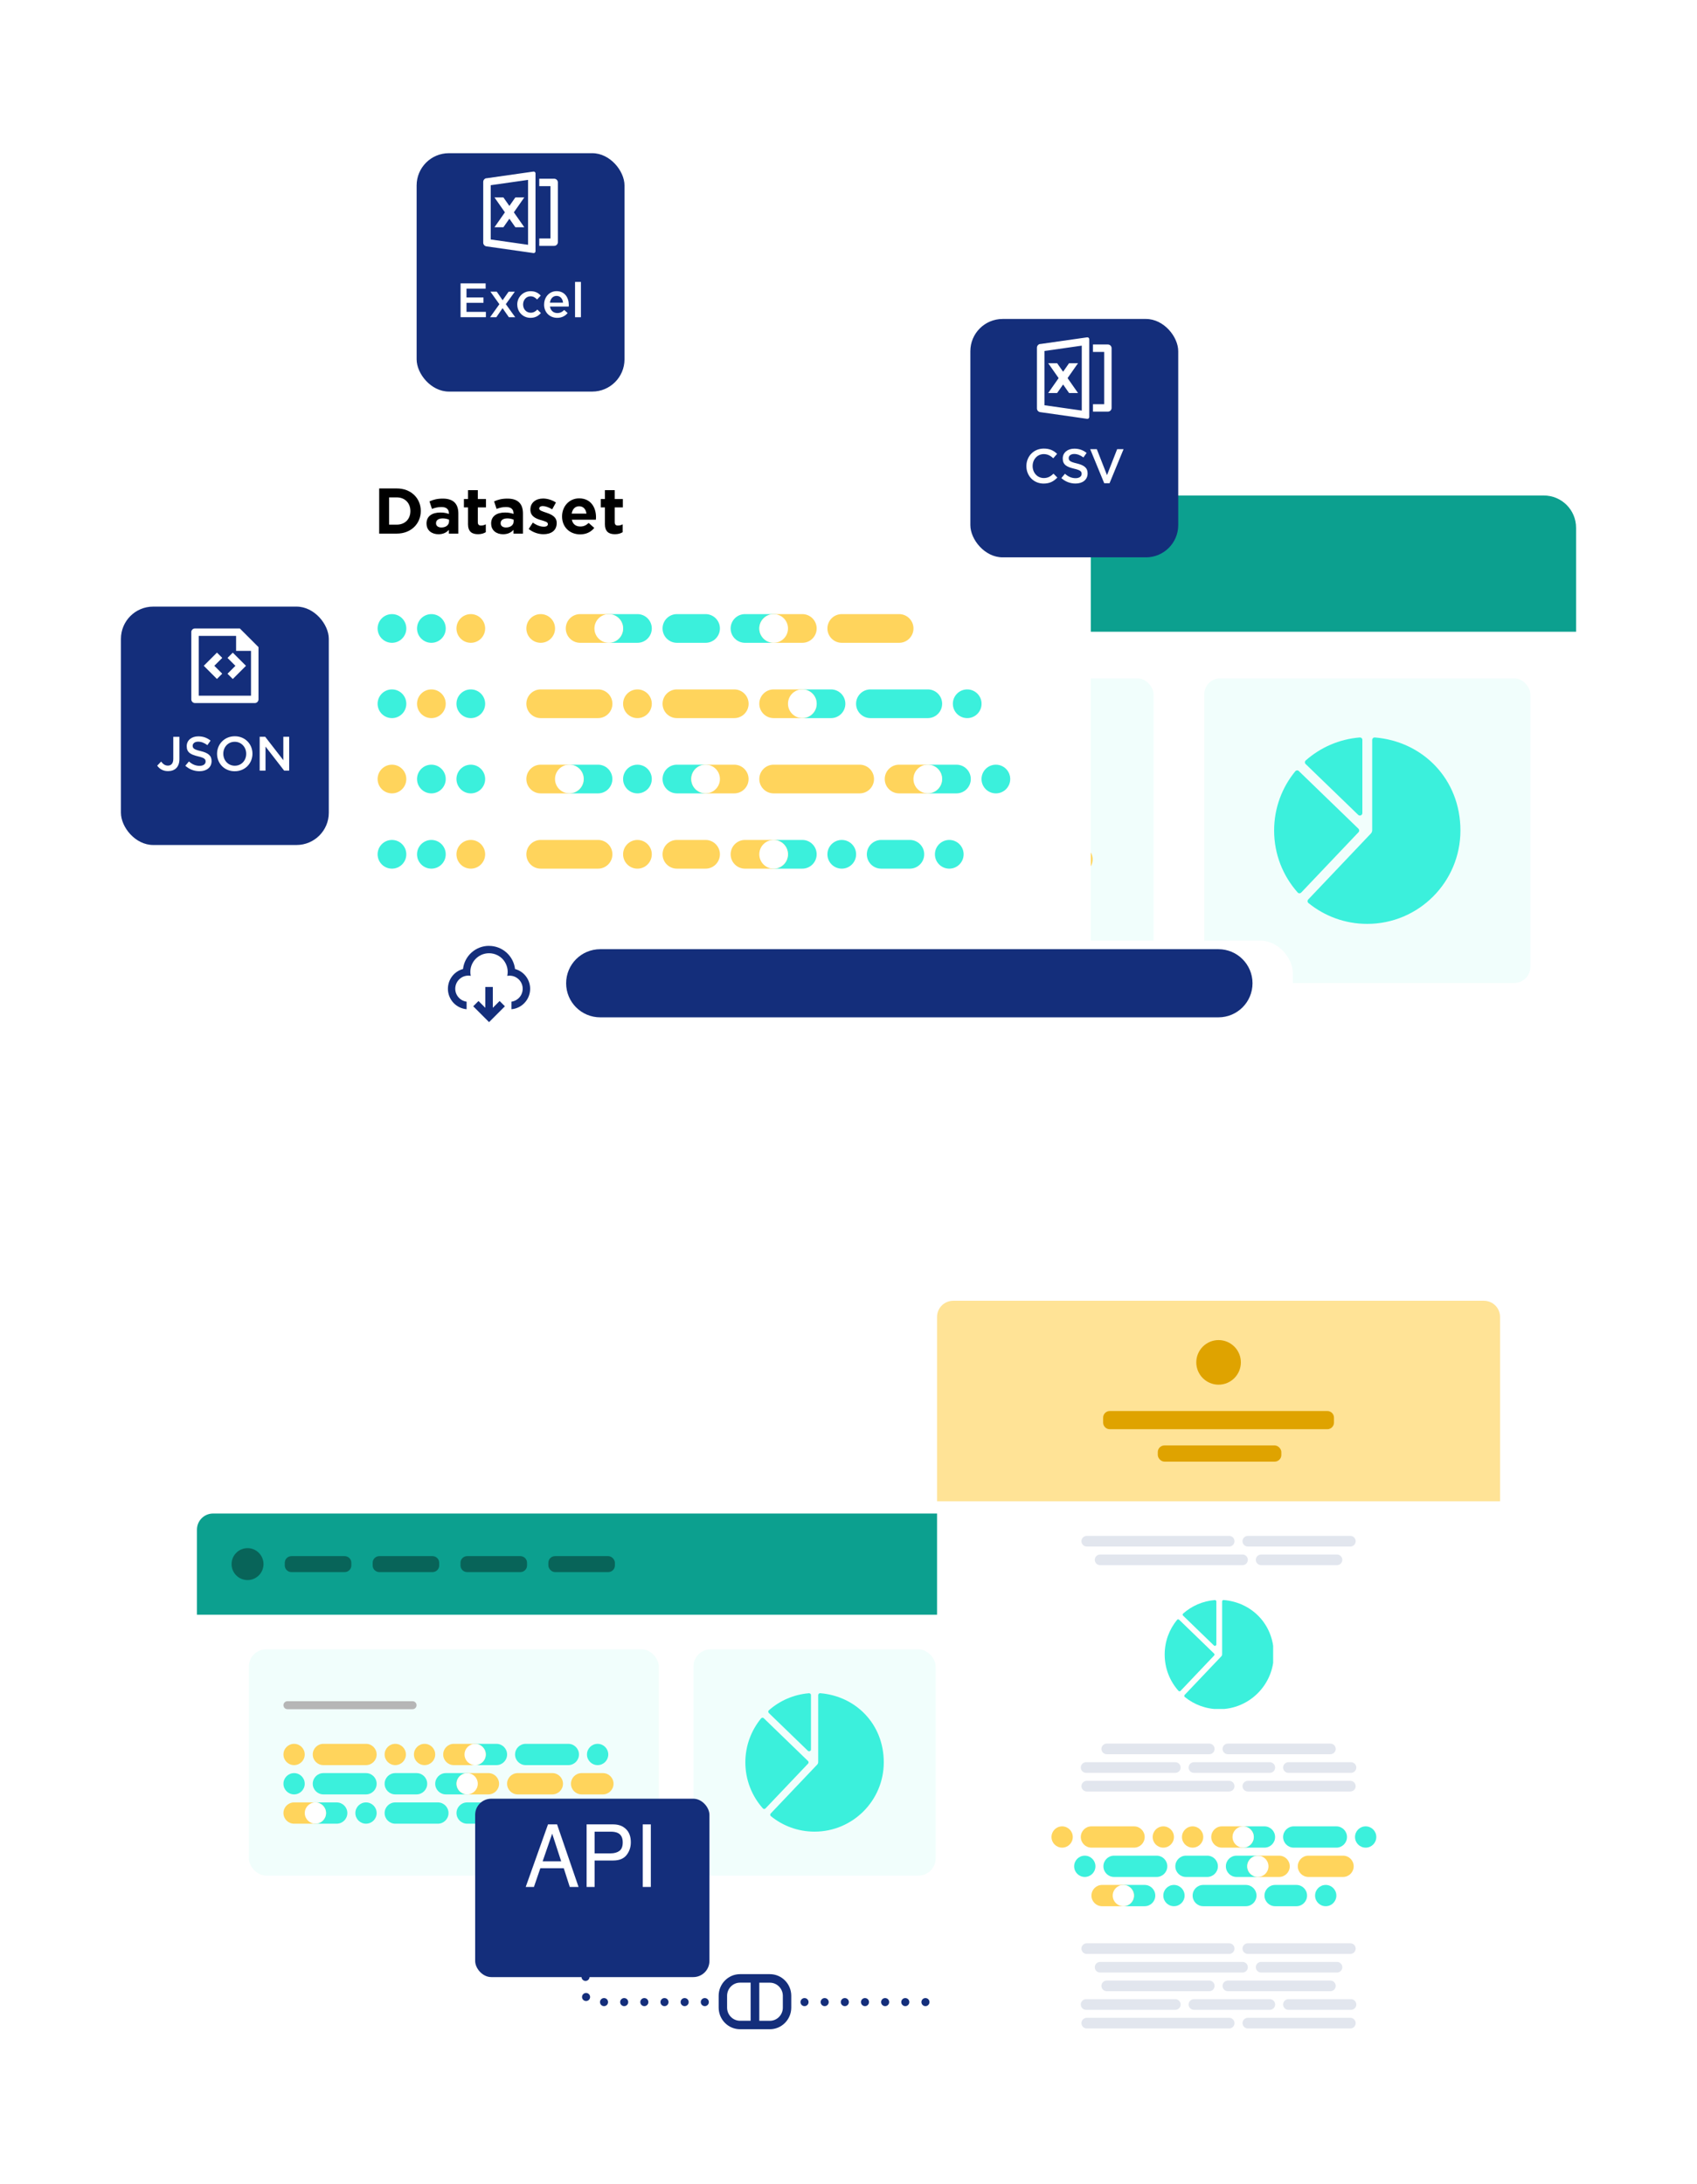 <?xml version="1.0" encoding="UTF-8"?>
<svg xmlns="http://www.w3.org/2000/svg" xmlns:xlink="http://www.w3.org/1999/xlink" id="Shapes" viewBox="0 0 421 541.75">
  <defs>
    <style>.cls-1{clip-path:url(#clippath);}.cls-2,.cls-3{fill:none;}.cls-2,.cls-4,.cls-5,.cls-6,.cls-7,.cls-8,.cls-9,.cls-10,.cls-11,.cls-12,.cls-13,.cls-14,.cls-15,.cls-16,.cls-17,.cls-18,.cls-19,.cls-20,.cls-21,.cls-22,.cls-23,.cls-24{stroke-width:0px;}.cls-25{clip-path:url(#clippath-1);}.cls-26{clip-path:url(#clippath-4);}.cls-27{clip-path:url(#clippath-3);}.cls-28{clip-path:url(#clippath-2);}.cls-29{clip-path:url(#clippath-7);}.cls-30{clip-path:url(#clippath-8);}.cls-31{clip-path:url(#clippath-6);}.cls-32{clip-path:url(#clippath-5);}.cls-33{clip-path:url(#clippath-9);}.cls-3{stroke:#142e7b;stroke-dasharray:0 0 0 5;stroke-linecap:round;stroke-linejoin:round;stroke-width:2px;}.cls-34{clip-path:url(#clippath-60);}.cls-35{clip-path:url(#clippath-69);}.cls-36{clip-path:url(#clippath-20);}.cls-37{clip-path:url(#clippath-21);}.cls-38{clip-path:url(#clippath-24);}.cls-39{clip-path:url(#clippath-23);}.cls-40{clip-path:url(#clippath-22);}.cls-41{clip-path:url(#clippath-25);}.cls-42{clip-path:url(#clippath-44);}.cls-43{clip-path:url(#clippath-45);}.cls-44{clip-path:url(#clippath-40);}.cls-45{clip-path:url(#clippath-42);}.cls-46{clip-path:url(#clippath-41);}.cls-47{clip-path:url(#clippath-47);}.cls-48{clip-path:url(#clippath-43);}.cls-49{clip-path:url(#clippath-46);}.cls-50{clip-path:url(#clippath-48);}.cls-51{clip-path:url(#clippath-49);}.cls-52{clip-path:url(#clippath-84);}.cls-53{clip-path:url(#clippath-88);}.cls-54{clip-path:url(#clippath-86);}.cls-55{clip-path:url(#clippath-81);}.cls-56{clip-path:url(#clippath-83);}.cls-57{clip-path:url(#clippath-85);}.cls-58{clip-path:url(#clippath-80);}.cls-59{clip-path:url(#clippath-87);}.cls-60{clip-path:url(#clippath-82);}.cls-61{clip-path:url(#clippath-89);}.cls-62{clip-path:url(#clippath-27);}.cls-63{clip-path:url(#clippath-28);}.cls-64{clip-path:url(#clippath-26);}.cls-65{clip-path:url(#clippath-29);}.cls-66{clip-path:url(#clippath-34);}.cls-67{clip-path:url(#clippath-35);}.cls-68{clip-path:url(#clippath-36);}.cls-69{clip-path:url(#clippath-37);}.cls-70{clip-path:url(#clippath-39);}.cls-71{clip-path:url(#clippath-33);}.cls-72{clip-path:url(#clippath-32);}.cls-73{clip-path:url(#clippath-30);}.cls-74{clip-path:url(#clippath-38);}.cls-75{clip-path:url(#clippath-31);}.cls-76{clip-path:url(#clippath-90);}.cls-77{clip-path:url(#clippath-53);}.cls-78{clip-path:url(#clippath-54);}.cls-79{clip-path:url(#clippath-50);}.cls-80{clip-path:url(#clippath-51);}.cls-81{clip-path:url(#clippath-52);}.cls-82{clip-path:url(#clippath-55);}.cls-83{clip-path:url(#clippath-56);}.cls-84{clip-path:url(#clippath-57);}.cls-85{clip-path:url(#clippath-58);}.cls-86{clip-path:url(#clippath-79);}.cls-87{clip-path:url(#clippath-61);}.cls-88{clip-path:url(#clippath-64);}.cls-89{clip-path:url(#clippath-62);}.cls-90{clip-path:url(#clippath-68);}.cls-91{clip-path:url(#clippath-67);}.cls-92{clip-path:url(#clippath-73);}.cls-93{clip-path:url(#clippath-59);}.cls-94{clip-path:url(#clippath-65);}.cls-95{clip-path:url(#clippath-63);}.cls-96{clip-path:url(#clippath-66);}.cls-97{clip-path:url(#clippath-70);}.cls-98{clip-path:url(#clippath-75);}.cls-99{clip-path:url(#clippath-72);}.cls-100{clip-path:url(#clippath-78);}.cls-101{clip-path:url(#clippath-71);}.cls-102{clip-path:url(#clippath-77);}.cls-103{clip-path:url(#clippath-74);}.cls-104{clip-path:url(#clippath-76);}.cls-105{clip-path:url(#clippath-14);}.cls-106{clip-path:url(#clippath-13);}.cls-107{clip-path:url(#clippath-12);}.cls-108{clip-path:url(#clippath-10);}.cls-109{clip-path:url(#clippath-15);}.cls-110{clip-path:url(#clippath-17);}.cls-111{clip-path:url(#clippath-16);}.cls-112{clip-path:url(#clippath-19);}.cls-113{clip-path:url(#clippath-11);}.cls-114{clip-path:url(#clippath-18);}.cls-5{filter:url(#drop-shadow-2);}.cls-5,.cls-6,.cls-7,.cls-8,.cls-9,.cls-22{fill:#fff;}.cls-6{filter:url(#drop-shadow-6);}.cls-7{filter:url(#drop-shadow-1);}.cls-8{filter:url(#drop-shadow-4);}.cls-9{filter:url(#drop-shadow-5);}.cls-10{filter:url(#drop-shadow-9);}.cls-10,.cls-11,.cls-12,.cls-13,.cls-16{fill:#142e7b;}.cls-11{filter:url(#drop-shadow-3);}.cls-12{filter:url(#drop-shadow-7);}.cls-13{filter:url(#drop-shadow-8);}.cls-14{fill:#3bf0dc;}.cls-15{fill:#0ca08f;}.cls-17{fill:#086459;}.cls-18{fill:#dfa300;}.cls-19{fill:#b6b6b6;}.cls-20{fill:#f1fefc;}.cls-21{fill:#ffe396;}.cls-23{fill:#e2e6ee;}.cls-24{fill:#ffd45c;}</style>
    <filter id="drop-shadow-1">
      <feOffset dx="0" dy="8"></feOffset>
      <feGaussianBlur result="blur" stdDeviation="8"></feGaussianBlur>
      <feFlood flood-color="#000" flood-opacity=".15"></feFlood>
      <feComposite in2="blur" operator="in"></feComposite>
      <feComposite in="SourceGraphic"></feComposite>
    </filter>
    <clipPath id="clippath">
      <rect class="cls-2" x="70.32" y="432.56" width="5.28" height="5.28"></rect>
    </clipPath>
    <clipPath id="clippath-1">
      <rect class="cls-2" x="77.59" y="432.56" width="15.85" height="5.28"></rect>
    </clipPath>
    <clipPath id="clippath-2">
      <rect class="cls-2" x="95.42" y="432.56" width="5.28" height="5.28"></rect>
    </clipPath>
    <clipPath id="clippath-3">
      <rect class="cls-2" x="102.69" y="432.56" width="5.28" height="5.28"></rect>
    </clipPath>
    <clipPath id="clippath-4">
      <rect class="cls-2" x="109.95" y="432.56" width="15.85" height="5.28"></rect>
    </clipPath>
    <clipPath id="clippath-5">
      <rect class="cls-2" x="127.78" y="432.56" width="15.85" height="5.28"></rect>
    </clipPath>
    <clipPath id="clippath-6">
      <rect class="cls-2" x="145.61" y="432.56" width="5.28" height="5.28"></rect>
    </clipPath>
    <clipPath id="clippath-7">
      <rect class="cls-2" x="70.32" y="439.82" width="5.28" height="5.28"></rect>
    </clipPath>
    <clipPath id="clippath-8">
      <rect class="cls-2" x="77.59" y="439.82" width="15.85" height="5.28"></rect>
    </clipPath>
    <clipPath id="clippath-9">
      <rect class="cls-2" x="95.42" y="439.82" width="10.57" height="5.28"></rect>
    </clipPath>
    <clipPath id="clippath-10">
      <rect class="cls-2" x="107.97" y="439.82" width="15.85" height="5.28"></rect>
    </clipPath>
    <clipPath id="clippath-11">
      <rect class="cls-2" x="125.8" y="439.82" width="13.87" height="5.28"></rect>
    </clipPath>
    <clipPath id="clippath-12">
      <rect class="cls-2" x="141.65" y="439.82" width="10.57" height="5.28"></rect>
    </clipPath>
    <clipPath id="clippath-13">
      <rect class="cls-2" x="70.32" y="447.09" width="15.85" height="5.28"></rect>
    </clipPath>
    <clipPath id="clippath-14">
      <rect class="cls-2" x="88.16" y="447.09" width="5.28" height="5.28"></rect>
    </clipPath>
    <clipPath id="clippath-15">
      <rect class="cls-2" x="95.42" y="447.09" width="15.85" height="5.28"></rect>
    </clipPath>
    <clipPath id="clippath-16">
      <rect class="cls-2" x="113.25" y="447.09" width="10.57" height="5.28"></rect>
    </clipPath>
    <clipPath id="clippath-17">
      <rect class="cls-2" x="125.8" y="447.09" width="13.87" height="5.28"></rect>
    </clipPath>
    <filter id="drop-shadow-2">
      <feOffset dx="0" dy="8"></feOffset>
      <feGaussianBlur result="blur-2" stdDeviation="8"></feGaussianBlur>
      <feFlood flood-color="#000" flood-opacity=".15"></feFlood>
      <feComposite in2="blur-2" operator="in"></feComposite>
      <feComposite in="SourceGraphic"></feComposite>
    </filter>
    <clipPath id="clippath-18">
      <rect class="cls-2" x="288.77" y="396.83" width="27.08" height="27.08" rx="1.98" ry="1.98"></rect>
    </clipPath>
    <clipPath id="clippath-19">
      <rect class="cls-2" x="260.7" y="452.97" width="83.22" height="20.47" rx="1.98" ry="1.98"></rect>
    </clipPath>
    <clipPath id="clippath-20">
      <rect class="cls-2" x="260.86" y="453.03" width="5.28" height="5.28"></rect>
    </clipPath>
    <clipPath id="clippath-21">
      <rect class="cls-2" x="268.13" y="453.03" width="15.85" height="5.28"></rect>
    </clipPath>
    <clipPath id="clippath-22">
      <rect class="cls-2" x="285.96" y="453.03" width="5.28" height="5.28"></rect>
    </clipPath>
    <clipPath id="clippath-23">
      <rect class="cls-2" x="293.22" y="453.03" width="5.28" height="5.28"></rect>
    </clipPath>
    <clipPath id="clippath-24">
      <rect class="cls-2" x="300.49" y="453.03" width="15.85" height="5.28"></rect>
    </clipPath>
    <clipPath id="clippath-25">
      <rect class="cls-2" x="318.32" y="453.03" width="15.85" height="5.28"></rect>
    </clipPath>
    <clipPath id="clippath-26">
      <rect class="cls-2" x="336.15" y="453.03" width="5.28" height="5.28"></rect>
    </clipPath>
    <clipPath id="clippath-27">
      <rect class="cls-2" x="266.48" y="460.3" width="5.28" height="5.28"></rect>
    </clipPath>
    <clipPath id="clippath-28">
      <rect class="cls-2" x="273.74" y="460.3" width="15.85" height="5.28"></rect>
    </clipPath>
    <clipPath id="clippath-29">
      <rect class="cls-2" x="291.57" y="460.3" width="10.57" height="5.28"></rect>
    </clipPath>
    <clipPath id="clippath-30">
      <rect class="cls-2" x="304.12" y="460.3" width="15.85" height="5.28"></rect>
    </clipPath>
    <clipPath id="clippath-31">
      <rect class="cls-2" x="321.95" y="460.3" width="13.87" height="5.28"></rect>
    </clipPath>
    <clipPath id="clippath-32">
      <rect class="cls-2" x="270.77" y="467.56" width="15.85" height="5.28"></rect>
    </clipPath>
    <clipPath id="clippath-33">
      <rect class="cls-2" x="288.6" y="467.56" width="5.28" height="5.28"></rect>
    </clipPath>
    <clipPath id="clippath-34">
      <rect class="cls-2" x="295.87" y="467.56" width="15.85" height="5.28"></rect>
    </clipPath>
    <clipPath id="clippath-35">
      <rect class="cls-2" x="313.7" y="467.56" width="10.57" height="5.28"></rect>
    </clipPath>
    <clipPath id="clippath-36">
      <rect class="cls-2" x="326.25" y="467.56" width="5.28" height="5.28"></rect>
    </clipPath>
    <filter id="drop-shadow-3">
      <feOffset dx="0" dy="8"></feOffset>
      <feGaussianBlur result="blur-3" stdDeviation="8"></feGaussianBlur>
      <feFlood flood-color="#000" flood-opacity=".15"></feFlood>
      <feComposite in2="blur-3" operator="in"></feComposite>
      <feComposite in="SourceGraphic"></feComposite>
    </filter>
    <filter id="drop-shadow-4">
      <feOffset dx="0" dy="8"></feOffset>
      <feGaussianBlur result="blur-4" stdDeviation="8"></feGaussianBlur>
      <feFlood flood-color="#000" flood-opacity=".15"></feFlood>
      <feComposite in2="blur-4" operator="in"></feComposite>
      <feComposite in="SourceGraphic"></feComposite>
    </filter>
    <clipPath id="clippath-37">
      <rect class="cls-2" x="160.82" y="199.83" width="7.11" height="7.11"></rect>
    </clipPath>
    <clipPath id="clippath-38">
      <rect class="cls-2" x="170.6" y="199.83" width="21.34" height="7.11"></rect>
    </clipPath>
    <clipPath id="clippath-39">
      <rect class="cls-2" x="194.6" y="199.83" width="7.11" height="7.11"></rect>
    </clipPath>
    <clipPath id="clippath-40">
      <rect class="cls-2" x="204.39" y="199.83" width="7.11" height="7.11"></rect>
    </clipPath>
    <clipPath id="clippath-41">
      <rect class="cls-2" x="214.17" y="199.83" width="21.34" height="7.11"></rect>
    </clipPath>
    <clipPath id="clippath-42">
      <rect class="cls-2" x="238.17" y="199.83" width="21.34" height="7.11"></rect>
    </clipPath>
    <clipPath id="clippath-43">
      <rect class="cls-2" x="262.18" y="199.83" width="7.11" height="7.11"></rect>
    </clipPath>
    <clipPath id="clippath-44">
      <rect class="cls-2" x="160.82" y="209.61" width="7.11" height="7.11"></rect>
    </clipPath>
    <clipPath id="clippath-45">
      <rect class="cls-2" x="170.6" y="209.61" width="21.34" height="7.11"></rect>
    </clipPath>
    <clipPath id="clippath-46">
      <rect class="cls-2" x="194.6" y="209.61" width="14.23" height="7.11"></rect>
    </clipPath>
    <clipPath id="clippath-47">
      <rect class="cls-2" x="211.5" y="209.61" width="21.34" height="7.11"></rect>
    </clipPath>
    <clipPath id="clippath-48">
      <rect class="cls-2" x="235.51" y="209.61" width="18.67" height="7.11"></rect>
    </clipPath>
    <clipPath id="clippath-49">
      <rect class="cls-2" x="256.85" y="209.61" width="14.23" height="7.11"></rect>
    </clipPath>
    <clipPath id="clippath-50">
      <rect class="cls-2" x="160.82" y="219.39" width="21.34" height="7.11"></rect>
    </clipPath>
    <clipPath id="clippath-51">
      <rect class="cls-2" x="184.82" y="219.39" width="7.11" height="7.11"></rect>
    </clipPath>
    <clipPath id="clippath-52">
      <rect class="cls-2" x="194.6" y="219.39" width="21.34" height="7.11"></rect>
    </clipPath>
    <clipPath id="clippath-53">
      <rect class="cls-2" x="218.61" y="219.39" width="14.23" height="7.11"></rect>
    </clipPath>
    <clipPath id="clippath-54">
      <rect class="cls-2" x="235.51" y="219.39" width="18.67" height="7.11"></rect>
    </clipPath>
    <filter id="drop-shadow-5">
      <feOffset dx="0" dy="8"></feOffset>
      <feGaussianBlur result="blur-5" stdDeviation="8"></feGaussianBlur>
      <feFlood flood-color="#000" flood-opacity=".15"></feFlood>
      <feComposite in2="blur-5" operator="in"></feComposite>
      <feComposite in="SourceGraphic"></feComposite>
    </filter>
    <clipPath id="clippath-55">
      <rect class="cls-2" x="130.58" y="152.33" width="7.11" height="7.11"></rect>
    </clipPath>
    <clipPath id="clippath-56">
      <rect class="cls-2" x="140.36" y="152.33" width="21.34" height="7.11"></rect>
    </clipPath>
    <clipPath id="clippath-57">
      <rect class="cls-2" x="164.37" y="152.33" width="14.23" height="7.11"></rect>
    </clipPath>
    <clipPath id="clippath-58">
      <rect class="cls-2" x="181.26" y="152.33" width="21.34" height="7.11"></rect>
    </clipPath>
    <clipPath id="clippath-59">
      <rect class="cls-2" x="205.27" y="152.33" width="21.34" height="7.11"></rect>
    </clipPath>
    <clipPath id="clippath-60">
      <rect class="cls-2" x="130.58" y="171.01" width="21.34" height="7.11"></rect>
    </clipPath>
    <clipPath id="clippath-61">
      <rect class="cls-2" x="154.59" y="171.01" width="7.11" height="7.11"></rect>
    </clipPath>
    <clipPath id="clippath-62">
      <rect class="cls-2" x="164.37" y="171.01" width="21.34" height="7.11"></rect>
    </clipPath>
    <clipPath id="clippath-63">
      <rect class="cls-2" x="188.38" y="171.01" width="21.34" height="7.11"></rect>
    </clipPath>
    <clipPath id="clippath-64">
      <rect class="cls-2" x="212.38" y="171.01" width="21.34" height="7.11"></rect>
    </clipPath>
    <clipPath id="clippath-65">
      <rect class="cls-2" x="236.39" y="171.01" width="7.11" height="7.11"></rect>
    </clipPath>
    <clipPath id="clippath-66">
      <rect class="cls-2" x="130.58" y="189.68" width="21.34" height="7.11"></rect>
    </clipPath>
    <clipPath id="clippath-67">
      <rect class="cls-2" x="154.59" y="189.68" width="7.11" height="7.11"></rect>
    </clipPath>
    <clipPath id="clippath-68">
      <rect class="cls-2" x="164.37" y="189.68" width="21.34" height="7.11"></rect>
    </clipPath>
    <clipPath id="clippath-69">
      <rect class="cls-2" x="188.38" y="189.68" width="28.45" height="7.11"></rect>
    </clipPath>
    <clipPath id="clippath-70">
      <rect class="cls-2" x="219.5" y="189.68" width="21.34" height="7.11"></rect>
    </clipPath>
    <clipPath id="clippath-71">
      <rect class="cls-2" x="243.5" y="189.68" width="7.11" height="7.11"></rect>
    </clipPath>
    <clipPath id="clippath-72">
      <rect class="cls-2" x="130.58" y="208.35" width="21.34" height="7.11"></rect>
    </clipPath>
    <clipPath id="clippath-73">
      <rect class="cls-2" x="154.59" y="208.35" width="7.11" height="7.11"></rect>
    </clipPath>
    <clipPath id="clippath-74">
      <rect class="cls-2" x="164.37" y="208.35" width="14.23" height="7.11"></rect>
    </clipPath>
    <clipPath id="clippath-75">
      <rect class="cls-2" x="181.26" y="208.35" width="21.34" height="7.11"></rect>
    </clipPath>
    <clipPath id="clippath-76">
      <rect class="cls-2" x="205.27" y="208.35" width="7.11" height="7.11"></rect>
    </clipPath>
    <clipPath id="clippath-77">
      <rect class="cls-2" x="215.05" y="208.35" width="14.23" height="7.11"></rect>
    </clipPath>
    <clipPath id="clippath-78">
      <rect class="cls-2" x="231.95" y="208.35" width="7.11" height="7.11"></rect>
    </clipPath>
    <clipPath id="clippath-79">
      <rect class="cls-2" x="93.68" y="152.33" width="7.11" height="7.11"></rect>
    </clipPath>
    <clipPath id="clippath-80">
      <rect class="cls-2" x="103.46" y="152.33" width="7.11" height="7.11"></rect>
    </clipPath>
    <clipPath id="clippath-81">
      <rect class="cls-2" x="113.24" y="152.33" width="7.11" height="7.11"></rect>
    </clipPath>
    <clipPath id="clippath-82">
      <rect class="cls-2" x="93.68" y="171.01" width="7.11" height="7.11"></rect>
    </clipPath>
    <clipPath id="clippath-83">
      <rect class="cls-2" x="103.46" y="171.01" width="7.11" height="7.11"></rect>
    </clipPath>
    <clipPath id="clippath-84">
      <rect class="cls-2" x="113.24" y="171.01" width="7.11" height="7.11"></rect>
    </clipPath>
    <clipPath id="clippath-85">
      <rect class="cls-2" x="93.68" y="189.68" width="7.11" height="7.11"></rect>
    </clipPath>
    <clipPath id="clippath-86">
      <rect class="cls-2" x="103.46" y="189.68" width="7.11" height="7.11"></rect>
    </clipPath>
    <clipPath id="clippath-87">
      <rect class="cls-2" x="113.24" y="189.68" width="7.11" height="7.11"></rect>
    </clipPath>
    <clipPath id="clippath-88">
      <rect class="cls-2" x="93.68" y="208.35" width="7.11" height="7.11"></rect>
    </clipPath>
    <clipPath id="clippath-89">
      <rect class="cls-2" x="103.46" y="208.35" width="7.11" height="7.11"></rect>
    </clipPath>
    <clipPath id="clippath-90">
      <rect class="cls-2" x="113.24" y="208.35" width="7.11" height="7.11"></rect>
    </clipPath>
    <filter id="drop-shadow-6">
      <feOffset dx="0" dy="8"></feOffset>
      <feGaussianBlur result="blur-6" stdDeviation="8"></feGaussianBlur>
      <feFlood flood-color="#000" flood-opacity=".15"></feFlood>
      <feComposite in2="blur-6" operator="in"></feComposite>
      <feComposite in="SourceGraphic"></feComposite>
    </filter>
    <filter id="drop-shadow-7">
      <feOffset dx="0" dy="8"></feOffset>
      <feGaussianBlur result="blur-7" stdDeviation="8"></feGaussianBlur>
      <feFlood flood-color="#000" flood-opacity=".15"></feFlood>
      <feComposite in2="blur-7" operator="in"></feComposite>
      <feComposite in="SourceGraphic"></feComposite>
    </filter>
    <filter id="drop-shadow-8">
      <feOffset dx="0" dy="8"></feOffset>
      <feGaussianBlur result="blur-8" stdDeviation="8"></feGaussianBlur>
      <feFlood flood-color="#000" flood-opacity=".15"></feFlood>
      <feComposite in2="blur-8" operator="in"></feComposite>
      <feComposite in="SourceGraphic"></feComposite>
    </filter>
    <filter id="drop-shadow-9">
      <feOffset dx="0" dy="8"></feOffset>
      <feGaussianBlur result="blur-9" stdDeviation="8"></feGaussianBlur>
      <feFlood flood-color="#000" flood-opacity=".15"></feFlood>
      <feComposite in2="blur-9" operator="in"></feComposite>
      <feComposite in="SourceGraphic"></feComposite>
    </filter>
  </defs>
  <path class="cls-16" d="m191,489.69h-7.41c-2.92,0-5.3,2.41-5.3,5.36v2.94c0,2.96,2.38,5.36,5.3,5.36h7.41c2.92,0,5.3-2.41,5.3-5.36v-2.94c0-2.96-2.38-5.36-5.3-5.36Zm-10.62,8.31v-2.94c0-1.8,1.44-3.26,3.21-3.26h2.63v9.45h-2.63c-1.77,0-3.21-1.46-3.21-3.26Zm13.83,0c0,1.79-1.44,3.26-3.21,3.26h-2.63v-9.45h2.63c1.77,0,3.21,1.46,3.21,3.26v2.94Z"></path>
  <path class="cls-3" d="m199.59,496.62h54.99"></path>
  <path class="cls-3" d="m145.26,470.37v24.27c0,1.09.86,1.98,1.91,1.98h28.7"></path>
  <rect class="cls-7" x="48.86" y="375.43" width="196.15" height="98.41" rx="4" ry="4"></rect>
  <path class="cls-15" d="m48.86,379.43c0-2.21,1.79-4,4-4h188.15c2.21,0,4,1.79,4,4v21.1H48.86v-21.1Z"></path>
  <circle class="cls-17" cx="61.41" cy="387.98" r="3.96"></circle>
  <path class="cls-17" d="m70.65,387.65c0-.91.74-1.65,1.65-1.65h13.21c.91,0,1.65.74,1.65,1.65v.66c0,.91-.74,1.65-1.65,1.65h-13.21c-.91,0-1.65-.74-1.65-1.65v-.66Z"></path>
  <path class="cls-17" d="m92.45,387.65c0-.91.74-1.65,1.65-1.65h13.21c.91,0,1.65.74,1.65,1.65v.66c0,.91-.74,1.65-1.65,1.65h-13.21c-.91,0-1.65-.74-1.65-1.65v-.66Z"></path>
  <path class="cls-17" d="m114.24,387.65c0-.91.74-1.65,1.65-1.65h13.21c.91,0,1.65.74,1.65,1.65v.66c0,.91-.74,1.65-1.65,1.65h-13.21c-.91,0-1.65-.74-1.65-1.65v-.66Z"></path>
  <rect class="cls-17" x="136.04" y="386" width="16.51" height="3.96" rx="1.65" ry="1.65"></rect>
  <rect class="cls-20" x="61.74" y="409.11" width="101.71" height="56.14" rx="4.29" ry="4.29"></rect>
  <path class="cls-19" d="m71.31,421.99h31.04c.55,0,.99.44.99.99h0c0,.55-.44.99-.99.99h-31.04c-.55,0-.99-.44-.99-.99h0c0-.55.44-.99.99-.99Z"></path>
  <g class="cls-1">
    <path class="cls-24" d="m72.96,432.56h0c1.46,0,2.64,1.18,2.64,2.64h0c0,1.46-1.18,2.64-2.64,2.64h0c-1.46,0-2.64-1.18-2.64-2.64h0c0-1.46,1.18-2.64,2.64-2.64Z"></path>
  </g>
  <g class="cls-25">
    <path class="cls-24" d="m80.23,432.56h10.57c1.46,0,2.64,1.18,2.64,2.64h0c0,1.46-1.18,2.64-2.64,2.64h-10.57c-1.46,0-2.64-1.18-2.64-2.64h0c0-1.46,1.18-2.64,2.64-2.64Z"></path>
  </g>
  <g class="cls-28">
    <path class="cls-24" d="m98.06,432.56h0c1.46,0,2.64,1.18,2.64,2.64h0c0,1.46-1.18,2.64-2.64,2.64h0c-1.46,0-2.64-1.18-2.64-2.64h0c0-1.46,1.18-2.64,2.64-2.64Z"></path>
  </g>
  <g class="cls-27">
    <path class="cls-24" d="m105.33,432.56h0c1.46,0,2.64,1.18,2.64,2.64h0c0,1.46-1.18,2.64-2.64,2.64h0c-1.46,0-2.64-1.18-2.64-2.64h0c0-1.46,1.18-2.64,2.64-2.64Z"></path>
  </g>
  <g class="cls-26">
    <path class="cls-14" d="m117.88,432.56h5.28c1.46,0,2.64,1.18,2.64,2.64h0c0,1.46-1.18,2.64-2.64,2.64h-5.28c-1.46,0-2.64-1.18-2.64-2.64h0c0-1.46,1.18-2.64,2.64-2.64Z"></path>
    <path class="cls-24" d="m112.59,432.56h5.28c1.46,0,2.64,1.18,2.64,2.64h0c0,1.46-1.18,2.64-2.64,2.64h-5.28c-1.46,0-2.64-1.18-2.64-2.64h0c0-1.46,1.18-2.64,2.64-2.64Z"></path>
    <circle class="cls-22" cx="117.88" cy="435.2" r="2.64"></circle>
  </g>
  <g class="cls-32">
    <path class="cls-14" d="m130.42,432.56h10.57c1.46,0,2.64,1.18,2.64,2.64h0c0,1.46-1.18,2.64-2.64,2.64h-10.57c-1.46,0-2.64-1.18-2.64-2.64h0c0-1.46,1.18-2.64,2.64-2.64Z"></path>
  </g>
  <g class="cls-31">
    <path class="cls-14" d="m148.26,432.56h0c1.46,0,2.64,1.18,2.64,2.64h0c0,1.46-1.18,2.64-2.64,2.64h0c-1.46,0-2.64-1.18-2.64-2.64h0c0-1.46,1.18-2.64,2.64-2.64Z"></path>
  </g>
  <g class="cls-29">
    <path class="cls-14" d="m72.96,439.82h0c1.46,0,2.64,1.18,2.64,2.64h0c0,1.46-1.18,2.64-2.64,2.64h0c-1.46,0-2.64-1.18-2.64-2.64h0c0-1.46,1.18-2.64,2.64-2.64Z"></path>
  </g>
  <g class="cls-30">
    <path class="cls-14" d="m80.23,439.82h10.57c1.46,0,2.64,1.18,2.64,2.64h0c0,1.46-1.18,2.64-2.64,2.64h-10.57c-1.46,0-2.64-1.18-2.64-2.64h0c0-1.46,1.18-2.64,2.64-2.64Z"></path>
  </g>
  <g class="cls-33">
    <path class="cls-14" d="m98.06,439.82h5.28c1.46,0,2.64,1.18,2.64,2.64h0c0,1.46-1.18,2.64-2.64,2.64h-5.28c-1.46,0-2.64-1.18-2.64-2.64h0c0-1.46,1.18-2.64,2.64-2.64Z"></path>
  </g>
  <g class="cls-108">
    <path class="cls-14" d="m110.61,439.82h5.28c1.46,0,2.64,1.18,2.64,2.64h0c0,1.46-1.18,2.64-2.64,2.64h-5.28c-1.46,0-2.64-1.18-2.64-2.64h0c0-1.46,1.18-2.64,2.64-2.64Z"></path>
    <path class="cls-24" d="m115.89,439.82h5.28c1.46,0,2.64,1.18,2.64,2.64h0c0,1.46-1.18,2.64-2.64,2.64h-5.28c-1.46,0-2.64-1.18-2.64-2.64h0c0-1.46,1.18-2.64,2.64-2.64Z"></path>
    <circle class="cls-22" cx="115.89" cy="442.46" r="2.64"></circle>
  </g>
  <g class="cls-113">
    <path class="cls-24" d="m128.44,439.82h8.59c1.46,0,2.64,1.18,2.64,2.64h0c0,1.46-1.18,2.64-2.64,2.64h-8.59c-1.46,0-2.64-1.18-2.64-2.64h0c0-1.46,1.18-2.64,2.64-2.64Z"></path>
  </g>
  <g class="cls-107">
    <path class="cls-24" d="m144.29,439.82h5.28c1.46,0,2.64,1.18,2.64,2.64h0c0,1.46-1.18,2.64-2.64,2.64h-5.28c-1.46,0-2.64-1.18-2.64-2.64h0c0-1.46,1.18-2.64,2.64-2.64Z"></path>
  </g>
  <g class="cls-106">
    <path class="cls-14" d="m78.25,447.09h5.28c1.46,0,2.64,1.18,2.64,2.64h0c0,1.46-1.18,2.64-2.64,2.64h-5.28c-1.46,0-2.64-1.18-2.64-2.64h0c0-1.46,1.18-2.64,2.64-2.64Z"></path>
    <path class="cls-24" d="m72.96,447.09h5.28c1.46,0,2.64,1.18,2.64,2.64h0c0,1.46-1.18,2.64-2.64,2.64h-5.28c-1.46,0-2.64-1.18-2.64-2.64h0c0-1.46,1.18-2.64,2.64-2.64Z"></path>
    <circle class="cls-22" cx="78.25" cy="449.73" r="2.64"></circle>
  </g>
  <g class="cls-105">
    <path class="cls-14" d="m90.8,447.09h0c1.46,0,2.64,1.18,2.64,2.64h0c0,1.46-1.18,2.64-2.64,2.64h0c-1.46,0-2.64-1.18-2.64-2.64h0c0-1.46,1.18-2.64,2.64-2.64Z"></path>
  </g>
  <g class="cls-109">
    <path class="cls-14" d="m98.06,447.09h10.57c1.46,0,2.64,1.18,2.64,2.64h0c0,1.46-1.18,2.64-2.64,2.64h-10.57c-1.46,0-2.64-1.18-2.64-2.64h0c0-1.46,1.18-2.64,2.64-2.64Z"></path>
  </g>
  <g class="cls-111">
    <path class="cls-14" d="m115.89,447.09h5.28c1.46,0,2.64,1.18,2.64,2.64h0c0,1.46-1.18,2.64-2.64,2.64h-5.28c-1.46,0-2.64-1.18-2.64-2.64h0c0-1.46,1.18-2.64,2.64-2.64Z"></path>
  </g>
  <g class="cls-110">
    <path class="cls-14" d="m128.44,447.09h8.59c1.46,0,2.64,1.18,2.64,2.64h0c0,1.46-1.18,2.64-2.64,2.64h-8.59c-1.46,0-2.64-1.18-2.64-2.64h0c0-1.46,1.18-2.64,2.64-2.64Z"></path>
  </g>
  <rect class="cls-20" x="172.03" y="409.11" width="60.1" height="56.14" rx="4.29" ry="4.29"></rect>
  <path class="cls-14" d="m203.13,420.13c-.09.09-.15.21-.15.33v16.63c0,.23-.09.46-.25.62l-11.53,12.13c-.09.09-.13.22-.12.34,0,.13.07.24.17.32,2.96,2.41,6.73,3.84,10.83,3.84,9.48,0,17.17-7.71,17.17-17.2s-6.95-16.43-15.78-17.14c-.13,0-.25.03-.34.12Z"></path>
  <path class="cls-14" d="m189.13,426.09c-.13,0-.24.07-.32.16-2.43,2.97-3.9,6.76-3.9,10.9,0,4.38,1.64,8.38,4.34,11.42.08.1.2.15.33.15.13,0,.25-.05.33-.14l10.56-11.11c.17-.18.17-.46-.01-.64l-10.99-10.63c-.09-.09-.21-.13-.34-.13Z"></path>
  <path class="cls-14" d="m201.03,420.13c-.09-.09-.22-.13-.34-.12-3.8.31-7.25,1.85-9.95,4.23-.09.08-.15.2-.15.33,0,.13.05.25.14.34l9.69,9.37c.13.13.32.16.49.09.17-.07.28-.23.28-.42v-13.49c0-.13-.05-.25-.15-.33Z"></path>
  <rect class="cls-5" x="232.47" y="322.66" width="139.67" height="189.09" rx="4" ry="4"></rect>
  <path class="cls-21" d="m232.47,326.66c0-2.21,1.79-4,4-4h131.67c2.21,0,4,1.79,4,4v45.74h-139.67v-45.74Z"></path>
  <path class="cls-18" d="m273.67,351.65c0-.91.74-1.65,1.65-1.65h53.97c.91,0,1.65.74,1.65,1.65v1.22c0,.91-.74,1.65-1.65,1.65h-53.97c-.91,0-1.65-.74-1.65-1.65v-1.22Z"></path>
  <rect class="cls-18" x="287.23" y="358.54" width="30.65" height="4.02" rx="1.65" ry="1.65"></rect>
  <circle class="cls-18" cx="302.31" cy="337.94" r="5.53"></circle>
  <path class="cls-23" d="m269.61,380.98h35.33c.73,0,1.32.59,1.32,1.32h0c0,.73-.59,1.32-1.32,1.32h-35.33c-.73,0-1.32-.59-1.32-1.32h0c0-.73.59-1.32,1.32-1.32Z"></path>
  <path class="cls-23" d="m309.57,380.98h25.43c.73,0,1.32.59,1.32,1.32h0c0,.73-.59,1.32-1.32,1.32h-25.43c-.73,0-1.32-.59-1.32-1.32h0c0-.73.59-1.32,1.32-1.32Z"></path>
  <path class="cls-23" d="m272.92,385.6h35.33c.73,0,1.32.59,1.32,1.32h0c0,.73-.59,1.32-1.32,1.32h-35.33c-.73,0-1.32-.59-1.32-1.32h0c0-.73.59-1.32,1.32-1.32Z"></path>
  <path class="cls-23" d="m312.87,385.6h18.82c.73,0,1.32.59,1.32,1.32h0c0,.73-.59,1.32-1.32,1.32h-18.82c-.73,0-1.32-.59-1.32-1.32h0c0-.73.59-1.32,1.32-1.32Z"></path>
  <g class="cls-114">
    <path class="cls-14" d="m303.3,396.99c-.07.07-.11.16-.11.26v13.11c0,.18-.07.36-.2.49l-9.09,9.57c-.07.07-.1.17-.1.27,0,.1.05.19.13.25,2.33,1.9,5.3,3.03,8.54,3.03,7.47,0,13.54-6.08,13.54-13.56s-5.48-12.96-12.44-13.52c-.1,0-.2.03-.27.09Z"></path>
    <path class="cls-14" d="m292.26,401.68c-.1,0-.19.05-.25.13-1.92,2.34-3.07,5.33-3.07,8.6,0,3.45,1.29,6.61,3.42,9,.07.07.16.12.26.12.1,0,.2-.04.26-.11l8.32-8.76c.13-.14.13-.37-.01-.5l-8.66-8.38c-.07-.07-.17-.11-.27-.1Z"></path>
    <path class="cls-14" d="m301.64,396.99c-.07-.07-.17-.1-.27-.09-3,.24-5.72,1.46-7.85,3.34-.07.07-.12.16-.12.26,0,.1.04.2.11.27l7.64,7.39c.1.1.26.13.39.07.13-.06.22-.18.22-.33v-10.64c0-.1-.04-.19-.11-.26Z"></path>
  </g>
  <path class="cls-23" d="m274.57,432.5h25.43c.73,0,1.32.59,1.32,1.32h0c0,.73-.59,1.32-1.32,1.32h-25.43c-.73,0-1.32-.59-1.32-1.32h0c0-.73.59-1.32,1.32-1.32Z"></path>
  <path class="cls-23" d="m304.62,432.5h25.43c.73,0,1.32.59,1.32,1.32h0c0,.73-.59,1.32-1.32,1.32h-25.43c-.73,0-1.32-.59-1.32-1.32h0c0-.73.59-1.32,1.32-1.32Z"></path>
  <path class="cls-23" d="m269.45,437.12h22.13c.73,0,1.32.59,1.32,1.32h0c0,.73-.59,1.32-1.32,1.32h-22.13c-.73,0-1.32-.59-1.32-1.32h0c0-.73.59-1.32,1.32-1.32Z"></path>
  <path class="cls-23" d="m296.2,437.12h18.82c.73,0,1.32.59,1.32,1.32h0c0,.73-.59,1.32-1.32,1.32h-18.82c-.73,0-1.32-.59-1.32-1.32h0c0-.73.59-1.32,1.32-1.32Z"></path>
  <path class="cls-23" d="m319.64,437.12h15.52c.73,0,1.32.59,1.32,1.32h0c0,.73-.59,1.32-1.32,1.32h-15.52c-.73,0-1.32-.59-1.32-1.32h0c0-.73.59-1.32,1.32-1.32Z"></path>
  <path class="cls-23" d="m269.61,441.74h35.33c.73,0,1.32.59,1.32,1.32h0c0,.73-.59,1.32-1.32,1.32h-35.33c-.73,0-1.32-.59-1.32-1.32h0c0-.73.59-1.32,1.32-1.32Z"></path>
  <path class="cls-23" d="m309.57,441.74h25.43c.73,0,1.32.59,1.32,1.32h0c0,.73-.59,1.32-1.32,1.32h-25.43c-.73,0-1.32-.59-1.32-1.32h0c0-.73.59-1.32,1.32-1.32Z"></path>
  <g class="cls-112">
    <g class="cls-36">
      <path class="cls-24" d="m263.5,453.03h0c1.46,0,2.64,1.18,2.64,2.64h0c0,1.46-1.18,2.64-2.64,2.64h0c-1.46,0-2.64-1.18-2.64-2.64h0c0-1.46,1.18-2.64,2.64-2.64Z"></path>
    </g>
    <g class="cls-37">
      <path class="cls-24" d="m270.77,453.03h10.57c1.46,0,2.64,1.18,2.64,2.64h0c0,1.46-1.18,2.64-2.64,2.64h-10.57c-1.46,0-2.64-1.18-2.64-2.64h0c0-1.46,1.18-2.64,2.64-2.64Z"></path>
    </g>
    <g class="cls-40">
      <path class="cls-24" d="m288.6,453.03h0c1.46,0,2.64,1.18,2.64,2.64h0c0,1.46-1.18,2.64-2.64,2.64h0c-1.46,0-2.64-1.18-2.64-2.64h0c0-1.46,1.18-2.64,2.64-2.64Z"></path>
    </g>
    <g class="cls-39">
      <path class="cls-24" d="m295.87,453.03h0c1.46,0,2.64,1.18,2.64,2.64h0c0,1.46-1.18,2.64-2.64,2.64h0c-1.46,0-2.64-1.18-2.64-2.64h0c0-1.46,1.18-2.64,2.64-2.64Z"></path>
    </g>
    <g class="cls-38">
      <path class="cls-14" d="m308.41,453.03h5.28c1.46,0,2.64,1.18,2.64,2.64h0c0,1.46-1.18,2.64-2.64,2.64h-5.28c-1.46,0-2.64-1.18-2.64-2.64h0c0-1.46,1.18-2.64,2.64-2.64Z"></path>
      <path class="cls-24" d="m303.13,453.03h5.28c1.46,0,2.64,1.18,2.64,2.64h0c0,1.46-1.18,2.64-2.64,2.64h-5.28c-1.46,0-2.64-1.18-2.64-2.64h0c0-1.46,1.18-2.64,2.64-2.64Z"></path>
      <circle class="cls-22" cx="308.41" cy="455.67" r="2.64"></circle>
    </g>
    <g class="cls-41">
      <path class="cls-14" d="m320.96,453.03h10.57c1.46,0,2.64,1.18,2.64,2.64h0c0,1.46-1.18,2.64-2.64,2.64h-10.57c-1.46,0-2.64-1.18-2.64-2.64h0c0-1.46,1.18-2.64,2.64-2.64Z"></path>
    </g>
    <g class="cls-64">
      <path class="cls-14" d="m338.8,453.03h0c1.46,0,2.64,1.18,2.64,2.64h0c0,1.46-1.18,2.64-2.64,2.64h0c-1.46,0-2.64-1.18-2.64-2.64h0c0-1.46,1.18-2.64,2.64-2.64Z"></path>
    </g>
    <g class="cls-62">
      <path class="cls-14" d="m269.12,460.3h0c1.46,0,2.64,1.18,2.64,2.64h0c0,1.46-1.18,2.64-2.64,2.64h0c-1.46,0-2.64-1.18-2.64-2.64h0c0-1.46,1.18-2.64,2.64-2.64Z"></path>
    </g>
    <g class="cls-63">
      <path class="cls-14" d="m276.38,460.3h10.57c1.46,0,2.64,1.18,2.64,2.64h0c0,1.46-1.18,2.64-2.64,2.64h-10.57c-1.46,0-2.64-1.18-2.64-2.64h0c0-1.46,1.18-2.64,2.64-2.64Z"></path>
    </g>
    <g class="cls-65">
      <path class="cls-14" d="m294.22,460.3h5.28c1.46,0,2.64,1.18,2.64,2.64h0c0,1.46-1.18,2.64-2.64,2.64h-5.28c-1.46,0-2.64-1.18-2.64-2.64h0c0-1.46,1.18-2.64,2.64-2.64Z"></path>
    </g>
    <g class="cls-73">
      <path class="cls-14" d="m306.76,460.3h5.28c1.46,0,2.64,1.18,2.64,2.64h0c0,1.46-1.18,2.64-2.64,2.64h-5.28c-1.46,0-2.64-1.18-2.64-2.64h0c0-1.46,1.18-2.64,2.64-2.64Z"></path>
      <path class="cls-24" d="m312.05,460.3h5.28c1.46,0,2.64,1.18,2.64,2.64h0c0,1.46-1.18,2.64-2.64,2.64h-5.28c-1.46,0-2.64-1.18-2.64-2.64h0c0-1.46,1.18-2.64,2.64-2.64Z"></path>
      <circle class="cls-22" cx="312.05" cy="462.94" r="2.64"></circle>
    </g>
    <g class="cls-75">
      <path class="cls-24" d="m324.6,460.3h8.59c1.46,0,2.64,1.18,2.64,2.64h0c0,1.46-1.18,2.64-2.64,2.64h-8.59c-1.46,0-2.64-1.18-2.64-2.64h0c0-1.46,1.18-2.64,2.64-2.64Z"></path>
    </g>
    <g class="cls-72">
      <path class="cls-14" d="m278.69,467.56h5.28c1.46,0,2.64,1.18,2.64,2.64h0c0,1.46-1.18,2.64-2.64,2.64h-5.28c-1.46,0-2.64-1.18-2.64-2.64h0c0-1.46,1.18-2.64,2.64-2.64Z"></path>
      <path class="cls-24" d="m273.41,467.56h5.28c1.46,0,2.64,1.18,2.64,2.64h0c0,1.46-1.18,2.64-2.64,2.64h-5.28c-1.46,0-2.64-1.18-2.64-2.64h0c0-1.46,1.18-2.64,2.64-2.64Z"></path>
      <circle class="cls-22" cx="278.69" cy="470.2" r="2.64"></circle>
    </g>
    <g class="cls-71">
      <path class="cls-14" d="m291.24,467.56h0c1.46,0,2.64,1.18,2.64,2.64h0c0,1.46-1.18,2.64-2.64,2.64h0c-1.46,0-2.64-1.18-2.64-2.64h0c0-1.46,1.18-2.64,2.64-2.64Z"></path>
    </g>
    <g class="cls-66">
      <path class="cls-14" d="m298.51,467.56h10.57c1.46,0,2.64,1.18,2.64,2.64h0c0,1.46-1.18,2.64-2.64,2.64h-10.57c-1.46,0-2.64-1.18-2.64-2.64h0c0-1.46,1.18-2.64,2.64-2.64Z"></path>
    </g>
    <g class="cls-67">
      <path class="cls-14" d="m316.34,467.56h5.28c1.46,0,2.64,1.18,2.64,2.64h0c0,1.46-1.18,2.64-2.64,2.64h-5.28c-1.46,0-2.64-1.18-2.64-2.64h0c0-1.46,1.18-2.64,2.64-2.64Z"></path>
    </g>
    <g class="cls-68">
      <path class="cls-14" d="m328.89,467.56h0c1.46,0,2.64,1.18,2.64,2.64h0c0,1.46-1.18,2.64-2.64,2.64h0c-1.46,0-2.64-1.18-2.64-2.64h0c0-1.46,1.18-2.64,2.64-2.64Z"></path>
    </g>
  </g>
  <path class="cls-23" d="m269.61,482.03h35.33c.73,0,1.32.59,1.32,1.32h0c0,.73-.59,1.32-1.32,1.32h-35.33c-.73,0-1.32-.59-1.32-1.32h0c0-.73.59-1.32,1.32-1.32Z"></path>
  <path class="cls-23" d="m309.57,482.03h25.43c.73,0,1.32.59,1.32,1.32h0c0,.73-.59,1.32-1.32,1.32h-25.43c-.73,0-1.32-.59-1.32-1.32h0c0-.73.59-1.32,1.32-1.32Z"></path>
  <path class="cls-23" d="m272.92,486.65h35.33c.73,0,1.32.59,1.32,1.32h0c0,.73-.59,1.32-1.32,1.32h-35.33c-.73,0-1.32-.59-1.32-1.32h0c0-.73.59-1.32,1.32-1.32Z"></path>
  <path class="cls-23" d="m312.87,486.65h18.82c.73,0,1.32.59,1.32,1.32h0c0,.73-.59,1.32-1.32,1.32h-18.82c-.73,0-1.32-.59-1.32-1.32h0c0-.73.59-1.32,1.32-1.32Z"></path>
  <path class="cls-23" d="m274.57,491.28h25.43c.73,0,1.32.59,1.32,1.32h0c0,.73-.59,1.32-1.32,1.32h-25.43c-.73,0-1.32-.59-1.32-1.32h0c0-.73.59-1.32,1.32-1.32Z"></path>
  <path class="cls-23" d="m304.62,491.28h25.43c.73,0,1.32.59,1.32,1.32h0c0,.73-.59,1.32-1.32,1.32h-25.43c-.73,0-1.32-.59-1.32-1.32h0c0-.73.59-1.32,1.32-1.32Z"></path>
  <path class="cls-23" d="m269.45,495.9h22.13c.73,0,1.32.59,1.32,1.32h0c0,.73-.59,1.32-1.32,1.32h-22.13c-.73,0-1.32-.59-1.32-1.32h0c0-.73.59-1.32,1.32-1.32Z"></path>
  <path class="cls-23" d="m296.2,495.9h18.82c.73,0,1.32.59,1.32,1.32h0c0,.73-.59,1.32-1.32,1.32h-18.82c-.73,0-1.32-.59-1.32-1.32h0c0-.73.59-1.32,1.32-1.32Z"></path>
  <path class="cls-23" d="m319.64,495.9h15.52c.73,0,1.32.59,1.32,1.32h0c0,.73-.59,1.32-1.32,1.32h-15.52c-.73,0-1.32-.59-1.32-1.32h0c0-.73.59-1.32,1.32-1.32Z"></path>
  <path class="cls-23" d="m269.61,500.52h35.33c.73,0,1.32.59,1.32,1.32h0c0,.73-.59,1.32-1.32,1.32h-35.33c-.73,0-1.32-.59-1.32-1.32h0c0-.73.59-1.32,1.32-1.32Z"></path>
  <path class="cls-23" d="m309.57,500.52h25.43c.73,0,1.32.59,1.32,1.32h0c0,.73-.59,1.32-1.32,1.32h-25.43c-.73,0-1.32-.59-1.32-1.32h0c0-.73.59-1.32,1.32-1.32Z"></path>
  <rect class="cls-11" x="117.88" y="438.17" width="58.12" height="44.25" rx="4" ry="4"></rect>
  <path class="cls-22" d="m139.22,461.7l-2.23-6.86-2.37,6.86h4.6Zm-3.27-9.16h2.25l5.33,15.52h-2.18l-1.49-4.65h-5.81l-1.59,4.65h-2.04l5.53-15.52Z"></path>
  <path class="cls-22" d="m145.53,452.54h6.61c1.31,0,2.36.39,3.16,1.17.8.77,1.2,1.87,1.2,3.28,0,1.21-.36,2.27-1.07,3.17-.71.89-1.81,1.34-3.29,1.34h-4.62v6.56h-1.99v-15.52Zm8.96,4.46c0-1.14-.4-1.92-1.2-2.32-.44-.22-1.04-.33-1.81-.33h-3.96v5.38h3.96c.89,0,1.62-.2,2.17-.6.56-.4.84-1.11.84-2.12Z"></path>
  <path class="cls-22" d="m159.45,452.54h2.01v15.52h-2.01v-15.52Z"></path>
  <rect class="cls-8" x="126.92" y="122.91" width="264.08" height="132.49" rx="8" ry="8"></rect>
  <path class="cls-15" d="m126.92,130.91c0-4.42,3.58-8,8-8h248.08c4.42,0,8,3.58,8,8v25.79H126.92v-25.79Z"></path>
  <circle class="cls-17" cx="143.81" cy="139.81" r="5.33"></circle>
  <path class="cls-17" d="m156.26,139.36c0-1.23,1-2.22,2.22-2.22h17.78c1.23,0,2.22,1,2.22,2.22v.89c0,1.23-1,2.22-2.22,2.22h-17.78c-1.23,0-2.22-1-2.22-2.22v-.89Z"></path>
  <path class="cls-17" d="m185.6,139.36c0-1.23,1-2.22,2.22-2.22h17.78c1.23,0,2.22,1,2.22,2.22v.89c0,1.23-1,2.22-2.22,2.22h-17.78c-1.23,0-2.22-1-2.22-2.22v-.89Z"></path>
  <path class="cls-17" d="m214.95,139.36c0-1.23,1-2.22,2.22-2.22h17.78c1.23,0,2.22,1,2.22,2.22v.89c0,1.23-1,2.22-2.22,2.22h-17.78c-1.23,0-2.22-1-2.22-2.22v-.89Z"></path>
  <rect class="cls-17" x="244.29" y="137.14" width="22.23" height="5.33" rx="2.22" ry="2.22"></rect>
  <rect class="cls-20" x="149.26" y="168.26" width="136.93" height="75.58" rx="4" ry="4"></rect>
  <path class="cls-19" d="m162.15,185.6h41.79c.74,0,1.33.6,1.33,1.33h0c0,.74-.6,1.33-1.33,1.33h-41.79c-.74,0-1.33-.6-1.33-1.33h0c0-.74.6-1.33,1.33-1.33Z"></path>
  <g class="cls-69">
    <path class="cls-24" d="m164.37,199.83h0c1.96,0,3.56,1.59,3.56,3.56h0c0,1.96-1.59,3.56-3.56,3.56h0c-1.96,0-3.56-1.59-3.56-3.56h0c0-1.96,1.59-3.56,3.56-3.56Z"></path>
  </g>
  <g class="cls-74">
    <path class="cls-24" d="m174.15,199.83h14.23c1.96,0,3.56,1.59,3.56,3.56h0c0,1.96-1.59,3.56-3.56,3.56h-14.23c-1.96,0-3.56-1.59-3.56-3.56h0c0-1.96,1.59-3.56,3.56-3.56Z"></path>
  </g>
  <g class="cls-70">
    <path class="cls-24" d="m198.16,199.83h0c1.96,0,3.56,1.59,3.56,3.56h0c0,1.96-1.59,3.56-3.56,3.56h0c-1.96,0-3.56-1.59-3.56-3.56h0c0-1.96,1.59-3.56,3.56-3.56Z"></path>
  </g>
  <g class="cls-44">
    <path class="cls-24" d="m207.94,199.83h0c1.96,0,3.56,1.59,3.56,3.56h0c0,1.96-1.59,3.56-3.56,3.56h0c-1.96,0-3.56-1.59-3.56-3.56h0c0-1.96,1.59-3.56,3.56-3.56Z"></path>
  </g>
  <g class="cls-46">
    <path class="cls-14" d="m224.84,199.83h7.11c1.96,0,3.56,1.59,3.56,3.56h0c0,1.96-1.59,3.56-3.56,3.56h-7.11c-1.96,0-3.56-1.59-3.56-3.56h0c0-1.96,1.59-3.56,3.56-3.56Z"></path>
    <path class="cls-24" d="m217.72,199.83h7.11c1.96,0,3.56,1.59,3.56,3.56h0c0,1.96-1.59,3.56-3.56,3.56h-7.11c-1.96,0-3.56-1.59-3.56-3.56h0c0-1.96,1.59-3.56,3.56-3.56Z"></path>
    <circle class="cls-22" cx="224.84" cy="203.38" r="3.56"></circle>
  </g>
  <g class="cls-45">
    <path class="cls-14" d="m241.73,199.83h14.23c1.96,0,3.56,1.59,3.56,3.56h0c0,1.96-1.59,3.56-3.56,3.56h-14.23c-1.96,0-3.56-1.59-3.56-3.56h0c0-1.96,1.59-3.56,3.56-3.56Z"></path>
  </g>
  <g class="cls-48">
    <path class="cls-14" d="m265.74,199.83h0c1.96,0,3.56,1.59,3.56,3.56h0c0,1.96-1.59,3.56-3.56,3.56h0c-1.96,0-3.56-1.59-3.56-3.56h0c0-1.96,1.59-3.56,3.56-3.56Z"></path>
  </g>
  <g class="cls-42">
    <path class="cls-14" d="m164.37,209.61h0c1.96,0,3.56,1.59,3.56,3.56h0c0,1.96-1.59,3.56-3.56,3.56h0c-1.96,0-3.56-1.59-3.56-3.56h0c0-1.96,1.59-3.56,3.56-3.56Z"></path>
  </g>
  <g class="cls-43">
    <path class="cls-14" d="m174.15,209.61h14.23c1.96,0,3.56,1.59,3.56,3.56h0c0,1.96-1.59,3.56-3.56,3.56h-14.23c-1.96,0-3.56-1.59-3.56-3.56h0c0-1.96,1.59-3.56,3.56-3.56Z"></path>
  </g>
  <g class="cls-49">
    <path class="cls-14" d="m198.16,209.61h7.11c1.96,0,3.56,1.59,3.56,3.56h0c0,1.96-1.59,3.56-3.56,3.56h-7.11c-1.96,0-3.56-1.59-3.56-3.56h0c0-1.96,1.59-3.56,3.56-3.56Z"></path>
  </g>
  <g class="cls-47">
    <path class="cls-14" d="m215.06,209.61h7.11c1.96,0,3.56,1.59,3.56,3.56h0c0,1.96-1.59,3.56-3.56,3.56h-7.11c-1.96,0-3.56-1.59-3.56-3.56h0c0-1.96,1.59-3.56,3.56-3.56Z"></path>
    <path class="cls-24" d="m222.17,209.61h7.11c1.96,0,3.56,1.59,3.56,3.56h0c0,1.96-1.59,3.56-3.56,3.56h-7.11c-1.96,0-3.56-1.59-3.56-3.56h0c0-1.96,1.59-3.56,3.56-3.56Z"></path>
    <circle class="cls-22" cx="222.17" cy="213.16" r="3.56"></circle>
  </g>
  <g class="cls-50">
    <path class="cls-24" d="m239.06,209.61h11.56c1.96,0,3.56,1.59,3.56,3.56h0c0,1.96-1.59,3.56-3.56,3.56h-11.56c-1.96,0-3.56-1.59-3.56-3.56h0c0-1.96,1.59-3.56,3.56-3.56Z"></path>
  </g>
  <g class="cls-51">
    <path class="cls-24" d="m260.4,209.61h7.11c1.96,0,3.56,1.59,3.56,3.56h0c0,1.96-1.59,3.56-3.56,3.56h-7.11c-1.96,0-3.56-1.59-3.56-3.56h0c0-1.96,1.59-3.56,3.56-3.56Z"></path>
  </g>
  <g class="cls-79">
    <path class="cls-14" d="m171.49,219.39h7.11c1.96,0,3.56,1.59,3.56,3.56h0c0,1.96-1.59,3.56-3.56,3.56h-7.11c-1.96,0-3.56-1.59-3.56-3.56h0c0-1.96,1.59-3.56,3.56-3.56Z"></path>
    <path class="cls-24" d="m164.37,219.39h7.11c1.96,0,3.56,1.59,3.56,3.56h0c0,1.96-1.59,3.56-3.56,3.56h-7.11c-1.96,0-3.56-1.59-3.56-3.56h0c0-1.96,1.59-3.56,3.56-3.56Z"></path>
    <circle class="cls-22" cx="171.49" cy="222.94" r="3.56"></circle>
  </g>
  <g class="cls-80">
    <path class="cls-14" d="m188.38,219.39h0c1.96,0,3.56,1.59,3.56,3.56h0c0,1.96-1.59,3.56-3.56,3.56h0c-1.96,0-3.56-1.59-3.56-3.56h0c0-1.96,1.59-3.56,3.56-3.56Z"></path>
  </g>
  <g class="cls-81">
    <path class="cls-14" d="m198.16,219.39h14.23c1.96,0,3.56,1.59,3.56,3.56h0c0,1.96-1.59,3.56-3.56,3.56h-14.23c-1.96,0-3.56-1.59-3.56-3.56h0c0-1.96,1.59-3.56,3.56-3.56Z"></path>
  </g>
  <g class="cls-77">
    <path class="cls-14" d="m222.17,219.39h7.11c1.96,0,3.56,1.59,3.56,3.56h0c0,1.96-1.59,3.56-3.56,3.56h-7.11c-1.96,0-3.56-1.59-3.56-3.56h0c0-1.96,1.59-3.56,3.56-3.56Z"></path>
  </g>
  <g class="cls-78">
    <path class="cls-14" d="m239.06,219.39h11.56c1.96,0,3.56,1.59,3.56,3.56h0c0,1.96-1.59,3.56-3.56,3.56h-11.56c-1.96,0-3.56-1.59-3.56-3.56h0c0-1.96,1.59-3.56,3.56-3.56Z"></path>
  </g>
  <rect class="cls-20" x="298.75" y="168.26" width="80.91" height="75.58" rx="4" ry="4"></rect>
  <path class="cls-14" d="m340.62,183.09c-.12.12-.2.28-.2.45v22.39c0,.31-.12.61-.34.84l-15.52,16.34c-.12.12-.18.29-.17.46.01.17.09.33.22.43,3.98,3.24,9.06,5.17,14.58,5.17,12.76,0,23.12-10.38,23.12-23.16s-9.36-22.12-21.24-23.08c-.17-.01-.34.04-.46.16Z"></path>
  <path class="cls-14" d="m321.76,191.11c-.17,0-.33.09-.43.22-3.28,3.99-5.24,9.11-5.24,14.68,0,5.9,2.21,11.29,5.84,15.37.11.13.27.2.44.2.17,0,.33-.07.45-.19l14.21-14.96c.23-.24.22-.63-.02-.86l-14.79-14.31c-.12-.12-.29-.18-.46-.17Z"></path>
  <path class="cls-14" d="m337.79,183.09c-.12-.12-.29-.17-.46-.16-5.11.41-9.76,2.49-13.4,5.7-.13.11-.2.27-.21.44,0,.17.06.34.19.45l13.04,12.61c.18.17.44.22.66.12.23-.1.37-.32.37-.56v-18.17c0-.17-.07-.33-.2-.45Z"></path>
  <rect class="cls-9" x="73.57" y="100.68" width="197.05" height="134.78" rx="8" ry="8"></rect>
  <g class="cls-82">
    <path class="cls-24" d="m134.14,152.33h0c1.96,0,3.56,1.59,3.56,3.56h0c0,1.96-1.59,3.56-3.56,3.56h0c-1.96,0-3.56-1.59-3.56-3.56h0c0-1.96,1.59-3.56,3.56-3.56Z"></path>
  </g>
  <g class="cls-83">
    <path class="cls-14" d="m151.03,152.33h7.11c1.96,0,3.56,1.59,3.56,3.56h0c0,1.96-1.59,3.56-3.56,3.56h-7.11c-1.96,0-3.56-1.59-3.56-3.56h0c0-1.96,1.59-3.56,3.56-3.56Z"></path>
    <path class="cls-24" d="m143.92,152.33h7.11c1.96,0,3.56,1.59,3.56,3.56h0c0,1.96-1.59,3.56-3.56,3.56h-7.11c-1.96,0-3.56-1.59-3.56-3.56h0c0-1.96,1.59-3.56,3.56-3.56Z"></path>
    <circle class="cls-22" cx="151.03" cy="155.89" r="3.56"></circle>
  </g>
  <g class="cls-84">
    <path class="cls-14" d="m167.93,152.33h7.11c1.96,0,3.56,1.59,3.56,3.56h0c0,1.96-1.59,3.56-3.56,3.56h-7.11c-1.96,0-3.56-1.59-3.56-3.56h0c0-1.96,1.59-3.56,3.56-3.56Z"></path>
  </g>
  <g class="cls-85">
    <path class="cls-14" d="m184.82,152.33h7.11c1.96,0,3.56,1.59,3.56,3.56h0c0,1.96-1.59,3.56-3.56,3.56h-7.11c-1.96,0-3.56-1.59-3.56-3.56h0c0-1.96,1.59-3.56,3.56-3.56Z"></path>
    <path class="cls-24" d="m191.93,152.33h7.11c1.96,0,3.56,1.59,3.56,3.56h0c0,1.96-1.59,3.56-3.56,3.56h-7.11c-1.96,0-3.56-1.59-3.56-3.56h0c0-1.96,1.59-3.56,3.56-3.56Z"></path>
    <circle class="cls-22" cx="191.93" cy="155.89" r="3.56"></circle>
  </g>
  <g class="cls-93">
    <path class="cls-24" d="m208.83,152.33h14.23c1.96,0,3.56,1.59,3.56,3.56h0c0,1.96-1.59,3.56-3.56,3.56h-14.23c-1.96,0-3.56-1.59-3.56-3.56h0c0-1.96,1.59-3.56,3.56-3.56Z"></path>
  </g>
  <g class="cls-34">
    <path class="cls-24" d="m134.14,171.01h14.23c1.96,0,3.56,1.59,3.56,3.56h0c0,1.96-1.59,3.56-3.56,3.56h-14.23c-1.96,0-3.56-1.59-3.56-3.56h0c0-1.96,1.59-3.56,3.56-3.56Z"></path>
  </g>
  <g class="cls-87">
    <path class="cls-24" d="m158.14,171.01h0c1.96,0,3.56,1.59,3.56,3.56h0c0,1.96-1.59,3.56-3.56,3.56h0c-1.96,0-3.56-1.59-3.56-3.56h0c0-1.96,1.59-3.56,3.56-3.56Z"></path>
  </g>
  <g class="cls-89">
    <path class="cls-24" d="m167.93,171.01h14.23c1.96,0,3.56,1.59,3.56,3.56h0c0,1.96-1.59,3.56-3.56,3.56h-14.23c-1.96,0-3.56-1.59-3.56-3.56h0c0-1.96,1.59-3.56,3.56-3.56Z"></path>
  </g>
  <g class="cls-95">
    <path class="cls-14" d="m199.05,171.01h7.11c1.96,0,3.56,1.59,3.56,3.56h0c0,1.96-1.59,3.56-3.56,3.56h-7.11c-1.96,0-3.56-1.59-3.56-3.56h0c0-1.96,1.59-3.56,3.56-3.56Z"></path>
    <path class="cls-24" d="m191.93,171.01h7.11c1.96,0,3.56,1.59,3.56,3.56h0c0,1.96-1.59,3.56-3.56,3.56h-7.11c-1.96,0-3.56-1.59-3.56-3.56h0c0-1.96,1.59-3.56,3.56-3.56Z"></path>
    <circle class="cls-22" cx="199.05" cy="174.56" r="3.56"></circle>
  </g>
  <g class="cls-88">
    <path class="cls-14" d="m215.94,171.01h14.23c1.96,0,3.56,1.59,3.56,3.56h0c0,1.96-1.59,3.56-3.56,3.56h-14.23c-1.96,0-3.56-1.59-3.56-3.56h0c0-1.96,1.59-3.56,3.56-3.56Z"></path>
  </g>
  <g class="cls-94">
    <path class="cls-14" d="m239.95,171.01h0c1.96,0,3.56,1.59,3.56,3.56h0c0,1.96-1.59,3.56-3.56,3.56h0c-1.96,0-3.56-1.59-3.56-3.56h0c0-1.96,1.59-3.56,3.56-3.56Z"></path>
  </g>
  <g class="cls-96">
    <path class="cls-14" d="m141.25,189.68h7.11c1.96,0,3.56,1.59,3.56,3.56h0c0,1.96-1.59,3.56-3.56,3.56h-7.11c-1.96,0-3.56-1.59-3.56-3.56h0c0-1.96,1.59-3.56,3.56-3.56Z"></path>
    <path class="cls-24" d="m134.14,189.68h7.11c1.96,0,3.56,1.59,3.56,3.56h0c0,1.96-1.59,3.56-3.56,3.56h-7.11c-1.96,0-3.56-1.59-3.56-3.56h0c0-1.96,1.59-3.56,3.56-3.56Z"></path>
    <circle class="cls-22" cx="141.25" cy="193.23" r="3.56"></circle>
  </g>
  <g class="cls-91">
    <path class="cls-14" d="m158.14,189.68h0c1.96,0,3.56,1.59,3.56,3.56h0c0,1.96-1.59,3.56-3.56,3.56h0c-1.96,0-3.56-1.59-3.56-3.56h0c0-1.96,1.59-3.56,3.56-3.56Z"></path>
  </g>
  <g class="cls-90">
    <path class="cls-14" d="m167.93,189.68h7.11c1.96,0,3.56,1.59,3.56,3.56h0c0,1.96-1.59,3.56-3.56,3.56h-7.11c-1.96,0-3.56-1.59-3.56-3.56h0c0-1.96,1.59-3.56,3.56-3.56Z"></path>
    <path class="cls-24" d="m175.04,189.68h7.11c1.96,0,3.56,1.59,3.56,3.56h0c0,1.96-1.59,3.56-3.56,3.56h-7.11c-1.96,0-3.56-1.59-3.56-3.56h0c0-1.96,1.59-3.56,3.56-3.56Z"></path>
    <circle class="cls-22" cx="175.04" cy="193.23" r="3.56"></circle>
  </g>
  <g class="cls-35">
    <path class="cls-24" d="m191.93,189.68h21.34c1.96,0,3.56,1.59,3.56,3.56h0c0,1.96-1.59,3.56-3.56,3.56h-21.34c-1.96,0-3.56-1.59-3.56-3.56h0c0-1.96,1.59-3.56,3.56-3.56Z"></path>
  </g>
  <g class="cls-97">
    <path class="cls-14" d="m230.17,189.68h7.11c1.96,0,3.56,1.59,3.56,3.56h0c0,1.96-1.59,3.56-3.56,3.56h-7.11c-1.96,0-3.56-1.59-3.56-3.56h0c0-1.96,1.59-3.56,3.56-3.56Z"></path>
    <path class="cls-24" d="m223.05,189.68h7.11c1.96,0,3.56,1.59,3.56,3.56h0c0,1.96-1.59,3.56-3.56,3.56h-7.11c-1.96,0-3.56-1.59-3.56-3.56h0c0-1.96,1.59-3.56,3.56-3.56Z"></path>
    <circle class="cls-22" cx="230.17" cy="193.23" r="3.56"></circle>
  </g>
  <g class="cls-101">
    <path class="cls-14" d="m247.06,189.68h0c1.96,0,3.56,1.59,3.56,3.56h0c0,1.96-1.59,3.56-3.56,3.56h0c-1.96,0-3.56-1.59-3.56-3.56h0c0-1.96,1.59-3.56,3.56-3.56Z"></path>
  </g>
  <g class="cls-99">
    <path class="cls-24" d="m134.14,208.35h14.23c1.96,0,3.56,1.59,3.56,3.56h0c0,1.96-1.59,3.56-3.56,3.56h-14.23c-1.96,0-3.56-1.59-3.56-3.56h0c0-1.96,1.59-3.56,3.56-3.56Z"></path>
  </g>
  <g class="cls-92">
    <path class="cls-24" d="m158.14,208.35h0c1.96,0,3.56,1.59,3.56,3.56h0c0,1.96-1.59,3.56-3.56,3.56h0c-1.96,0-3.56-1.59-3.56-3.56h0c0-1.96,1.59-3.56,3.56-3.56Z"></path>
  </g>
  <g class="cls-103">
    <path class="cls-24" d="m167.93,208.35h7.11c1.96,0,3.56,1.59,3.56,3.56h0c0,1.96-1.59,3.56-3.56,3.56h-7.11c-1.96,0-3.56-1.59-3.56-3.56h0c0-1.96,1.59-3.56,3.56-3.56Z"></path>
  </g>
  <g class="cls-98">
    <path class="cls-14" d="m191.93,208.35h7.11c1.96,0,3.56,1.59,3.56,3.56h0c0,1.96-1.59,3.56-3.56,3.56h-7.11c-1.96,0-3.56-1.59-3.56-3.56h0c0-1.96,1.59-3.56,3.56-3.56Z"></path>
    <path class="cls-24" d="m184.82,208.35h7.11c1.96,0,3.56,1.59,3.56,3.56h0c0,1.96-1.59,3.56-3.56,3.56h-7.11c-1.96,0-3.56-1.59-3.56-3.56h0c0-1.96,1.59-3.56,3.56-3.56Z"></path>
    <circle class="cls-22" cx="191.93" cy="211.91" r="3.56"></circle>
  </g>
  <g class="cls-104">
    <path class="cls-14" d="m208.83,208.35h0c1.96,0,3.56,1.59,3.56,3.56h0c0,1.96-1.59,3.56-3.56,3.56h0c-1.96,0-3.56-1.59-3.56-3.56h0c0-1.96,1.59-3.56,3.56-3.56Z"></path>
  </g>
  <g class="cls-102">
    <path class="cls-14" d="m218.61,208.35h7.11c1.96,0,3.56,1.59,3.56,3.56h0c0,1.96-1.59,3.56-3.56,3.56h-7.11c-1.96,0-3.56-1.59-3.56-3.56h0c0-1.96,1.59-3.56,3.56-3.56Z"></path>
  </g>
  <g class="cls-100">
    <path class="cls-14" d="m235.5,208.35h0c1.96,0,3.56,1.59,3.56,3.56h0c0,1.96-1.59,3.56-3.56,3.56h0c-1.96,0-3.56-1.59-3.56-3.56h0c0-1.96,1.59-3.56,3.56-3.56Z"></path>
  </g>
  <g class="cls-86">
    <path class="cls-14" d="m97.24,152.33h0c1.96,0,3.56,1.59,3.56,3.56h0c0,1.96-1.59,3.56-3.56,3.56h0c-1.96,0-3.56-1.59-3.56-3.56h0c0-1.96,1.59-3.56,3.56-3.56Z"></path>
  </g>
  <g class="cls-58">
    <path class="cls-14" d="m107.02,152.33h0c1.96,0,3.56,1.59,3.56,3.56h0c0,1.96-1.59,3.56-3.56,3.56h0c-1.96,0-3.56-1.59-3.56-3.56h0c0-1.96,1.59-3.56,3.56-3.56Z"></path>
  </g>
  <g class="cls-55">
    <path class="cls-24" d="m116.8,152.33h0c1.96,0,3.56,1.59,3.56,3.56h0c0,1.96-1.59,3.56-3.56,3.56h0c-1.96,0-3.56-1.59-3.56-3.56h0c0-1.96,1.59-3.56,3.56-3.56Z"></path>
  </g>
  <g class="cls-60">
    <path class="cls-14" d="m97.24,171.01h0c1.96,0,3.56,1.59,3.56,3.56h0c0,1.96-1.59,3.56-3.56,3.56h0c-1.96,0-3.56-1.59-3.56-3.56h0c0-1.96,1.59-3.56,3.56-3.56Z"></path>
  </g>
  <g class="cls-56">
    <path class="cls-24" d="m107.02,171.01h0c1.96,0,3.56,1.59,3.56,3.56h0c0,1.96-1.59,3.56-3.56,3.56h0c-1.96,0-3.56-1.59-3.56-3.56h0c0-1.96,1.59-3.56,3.56-3.56Z"></path>
  </g>
  <g class="cls-52">
    <path class="cls-14" d="m116.8,171.01h0c1.96,0,3.56,1.59,3.56,3.56h0c0,1.96-1.59,3.56-3.56,3.56h0c-1.96,0-3.56-1.59-3.56-3.56h0c0-1.96,1.59-3.56,3.56-3.56Z"></path>
  </g>
  <g class="cls-57">
    <path class="cls-24" d="m97.24,189.68h0c1.96,0,3.56,1.59,3.56,3.56h0c0,1.96-1.59,3.56-3.56,3.56h0c-1.96,0-3.56-1.59-3.56-3.56h0c0-1.96,1.59-3.56,3.56-3.56Z"></path>
  </g>
  <g class="cls-54">
    <path class="cls-14" d="m107.02,189.68h0c1.96,0,3.56,1.59,3.56,3.56h0c0,1.96-1.59,3.56-3.56,3.56h0c-1.96,0-3.56-1.59-3.56-3.56h0c0-1.96,1.59-3.56,3.56-3.56Z"></path>
  </g>
  <g class="cls-59">
    <path class="cls-14" d="m116.8,189.68h0c1.96,0,3.56,1.59,3.56,3.56h0c0,1.96-1.59,3.56-3.56,3.56h0c-1.96,0-3.56-1.59-3.56-3.56h0c0-1.96,1.59-3.56,3.56-3.56Z"></path>
  </g>
  <g class="cls-53">
    <path class="cls-14" d="m97.24,208.35h0c1.96,0,3.56,1.59,3.56,3.56h0c0,1.96-1.59,3.56-3.56,3.56h0c-1.96,0-3.56-1.59-3.56-3.56h0c0-1.96,1.59-3.56,3.56-3.56Z"></path>
  </g>
  <g class="cls-61">
    <path class="cls-14" d="m107.02,208.35h0c1.96,0,3.56,1.59,3.56,3.56h0c0,1.96-1.59,3.56-3.56,3.56h0c-1.96,0-3.56-1.59-3.56-3.56h0c0-1.96,1.59-3.56,3.56-3.56Z"></path>
  </g>
  <g class="cls-76">
    <path class="cls-24" d="m116.8,208.35h0c1.96,0,3.56,1.59,3.56,3.56h0c0,1.96-1.59,3.56-3.56,3.56h0c-1.96,0-3.56-1.59-3.56-3.56h0c0-1.96,1.59-3.56,3.56-3.56Z"></path>
  </g>
  <path class="cls-4" d="m94.07,121.16h4.37c3.52,0,5.95,2.42,5.95,5.57v.03c0,3.15-2.43,5.6-5.95,5.6h-4.37v-11.2Zm2.46,2.23v6.75h1.9c2.02,0,3.38-1.36,3.38-3.35v-.03c0-1.98-1.36-3.38-3.38-3.38h-1.9Z"></path>
  <path class="cls-4" d="m105.81,129.9v-.03c0-1.87,1.42-2.74,3.46-2.74.86,0,1.49.14,2.1.35v-.14c0-1.01-.62-1.57-1.84-1.57-.93,0-1.58.18-2.37.46l-.61-1.86c.94-.42,1.87-.69,3.33-.69,1.33,0,2.29.35,2.9.96.64.64.93,1.58.93,2.74v4.98h-2.35v-.93c-.59.66-1.41,1.09-2.59,1.09-1.62,0-2.95-.93-2.95-2.62Zm5.59-.56v-.43c-.42-.19-.96-.32-1.55-.32-1.04,0-1.68.42-1.68,1.18v.03c0,.66.54,1.04,1.33,1.04,1.14,0,1.9-.62,1.9-1.5Z"></path>
  <path class="cls-4" d="m116.11,129.93v-4.07h-1.02v-2.08h1.02v-2.19h2.43v2.19h2.02v2.08h-2.02v3.67c0,.56.24.83.78.83.45,0,.85-.11,1.2-.3v1.95c-.51.3-1.1.5-1.92.5-1.49,0-2.5-.59-2.5-2.58Z"></path>
  <path class="cls-4" d="m121.84,129.9v-.03c0-1.87,1.42-2.74,3.46-2.74.86,0,1.49.14,2.1.35v-.14c0-1.01-.62-1.57-1.84-1.57-.93,0-1.58.18-2.37.46l-.61-1.86c.94-.42,1.87-.69,3.33-.69,1.33,0,2.29.35,2.9.96.64.64.93,1.58.93,2.74v4.98h-2.35v-.93c-.59.66-1.41,1.09-2.59,1.09-1.62,0-2.95-.93-2.95-2.62Zm5.59-.56v-.43c-.42-.19-.96-.32-1.55-.32-1.04,0-1.68.42-1.68,1.18v.03c0,.66.54,1.04,1.33,1.04,1.14,0,1.9-.62,1.9-1.5Z"></path>
  <path class="cls-4" d="m131.15,131.23l1.04-1.6c.93.67,1.9,1.02,2.71,1.02.7,0,1.02-.26,1.02-.64v-.03c0-.53-.83-.7-1.78-.99-1.2-.35-2.56-.91-2.56-2.58v-.03c0-1.74,1.41-2.72,3.14-2.72,1.09,0,2.27.37,3.2.99l-.93,1.68c-.85-.5-1.7-.8-2.32-.8-.59,0-.9.26-.9.59v.03c0,.48.82.7,1.75,1.02,1.2.4,2.59.98,2.59,2.54v.03c0,1.9-1.42,2.77-3.28,2.77-1.2,0-2.54-.4-3.68-1.3Z"></path>
  <path class="cls-4" d="m139.44,128.12v-.03c0-2.45,1.74-4.47,4.24-4.47,2.87,0,4.18,2.23,4.18,4.66,0,.19-.02.42-.03.64h-5.97c.24,1.1,1.01,1.68,2.1,1.68.82,0,1.41-.26,2.08-.88l1.39,1.23c-.8.99-1.95,1.6-3.51,1.6-2.58,0-4.48-1.81-4.48-4.43Zm6.05-.72c-.14-1.09-.78-1.82-1.81-1.82s-1.66.72-1.86,1.82h3.67Z"></path>
  <path class="cls-4" d="m150.07,129.93v-4.07h-1.02v-2.08h1.02v-2.19h2.43v2.19h2.02v2.08h-2.02v3.67c0,.56.24.83.78.83.45,0,.85-.11,1.2-.3v1.95c-.51.3-1.1.5-1.92.5-1.49,0-2.5-.59-2.5-2.58Z"></path>
  <rect class="cls-6" x="100.28" y="225.33" width="220.45" height="37.01" rx="8" ry="8"></rect>
  <path class="cls-16" d="m148.9,235.45h153.38c4.67,0,8.45,3.78,8.45,8.45h0c0,4.67-3.78,8.45-8.45,8.45h-153.38c-4.67,0-8.45-3.78-8.45-8.45h0c0-4.67,3.78-8.45,8.45-8.45Z"></path>
  <path class="cls-16" d="m122.26,244.82v5.17l1.69-1.69,1.31,1.31-3.93,3.93-3.93-3.93,1.31-1.31,1.69,1.69v-5.17h1.85Zm-.93-10.19c1.59,0,3.12.58,4.31,1.64,1.19,1.06,1.95,2.52,2.13,4.09,1.15.31,2.16,1.02,2.84,2,.68.98,1,2.17.89,3.36-.1,1.19-.63,2.31-1.47,3.15-.84.85-1.96,1.37-3.15,1.47v-1.87c.43-.06.84-.21,1.21-.43.37-.22.69-.51.95-.86.26-.35.44-.74.54-1.16.1-.42.12-.85.05-1.28-.07-.43-.22-.83-.45-1.2-.23-.37-.53-.68-.88-.93-.35-.25-.75-.43-1.17-.52-.42-.09-.85-.1-1.28-.03.14-.68.14-1.37-.02-2.05-.16-.67-.47-1.3-.9-1.84-.43-.54-.98-.97-1.61-1.27-.62-.3-1.31-.45-2-.45s-1.37.15-2,.45c-.62.3-1.17.73-1.61,1.27-.43.54-.74,1.16-.9,1.84-.16.67-.17,1.37-.02,2.05-.85-.16-1.72.02-2.43.51-.71.49-1.2,1.23-1.36,2.08-.16.85.02,1.72.51,2.43.49.71,1.23,1.2,2.08,1.36l.17.03v1.87c-1.19-.11-2.3-.63-3.15-1.47-.84-.85-1.36-1.96-1.47-3.15-.1-1.19.21-2.38.89-3.36.68-.98,1.69-1.69,2.84-2,.18-1.58.94-3.04,2.13-4.1,1.19-1.06,2.72-1.64,4.31-1.64Z"></path>
  <rect class="cls-12" x="103.36" y="30" width="51.57" height="59.13" rx="8" ry="8"></rect>
  <path class="cls-22" d="m114.26,70.29h6.22v1.32h-4.75v2.18h4.21v1.33h-4.21v2.24h4.81v1.32h-6.28v-8.4Z"></path>
  <path class="cls-22" d="m124.69,74.48l1.48-2.12h1.55l-2.23,3.09,2.33,3.24h-1.58l-1.56-2.25-1.55,2.25h-1.55l2.31-3.23-2.23-3.11h1.58l1.45,2.12Z"></path>
  <path class="cls-22" d="m128.32,75.56v-.02c0-1.8,1.39-3.31,3.3-3.31,1.19,0,1.93.44,2.53,1.09l-.91.97c-.44-.46-.91-.79-1.63-.79-1.06,0-1.84.91-1.84,2.02v.02c0,1.13.78,2.03,1.9,2.03.68,0,1.18-.31,1.64-.78l.88.86c-.62.7-1.36,1.19-2.59,1.19-1.88,0-3.27-1.48-3.27-3.27Z"></path>
  <path class="cls-22" d="m134.99,75.54v-.02c0-1.81,1.28-3.3,3.09-3.3,2.01,0,3.03,1.58,3.03,3.41,0,.13-.01.26-.02.41h-4.65c.16,1.03.89,1.61,1.82,1.61.71,0,1.21-.26,1.71-.76l.85.76c-.6.72-1.43,1.19-2.59,1.19-1.83,0-3.25-1.33-3.25-3.29Zm4.69-.47c-.1-.94-.65-1.67-1.61-1.67-.89,0-1.51.68-1.64,1.67h3.25Z"></path>
  <path class="cls-22" d="m142.66,69.93h1.46v8.76h-1.46v-8.76Z"></path>
  <path class="cls-22" d="m120.68,44.22l11.64-1.66c.07,0,.13,0,.2.01.06.02.12.05.17.09s.09.1.12.16c.03.06.04.13.04.19v19.31c0,.07-.01.13-.04.19-.03.06-.07.11-.12.16-.05.04-.11.08-.17.09-.06.02-.13.02-.2.01l-11.64-1.66c-.22-.03-.42-.14-.57-.31-.15-.17-.23-.38-.23-.61v-15.07c0-.22.08-.44.23-.61.15-.17.35-.28.57-.31h0Zm1.06,1.72v13.46l9.26,1.32v-16.1l-9.26,1.32Zm12.04,13.21h2.78v-12.97h-2.78v-1.85h3.7c.25,0,.48.1.65.27.17.17.27.41.27.65v14.82c0,.25-.1.48-.27.65-.17.17-.41.27-.65.27h-3.7v-1.85Zm-6.3-6.48l2.59,3.7h-2.22l-1.48-2.12-1.48,2.12h-2.22l2.59-3.7-2.59-3.7h2.22l1.48,2.12,1.48-2.12h2.22l-2.59,3.7Z"></path>
  <rect class="cls-13" x="240.73" y="71.12" width="51.57" height="59.13" rx="8" ry="8"></rect>
  <path class="cls-22" d="m254.63,115.63v-.02c0-2.39,1.79-4.34,4.32-4.34,1.56,0,2.49.54,3.3,1.31l-.95,1.09c-.68-.62-1.39-1.03-2.36-1.03-1.58,0-2.76,1.31-2.76,2.95v.02c0,1.64,1.16,2.97,2.77,2.97,1.03,0,1.69-.41,2.41-1.08l.95.96c-.88.91-1.83,1.49-3.41,1.49-2.46,0-4.27-1.91-4.27-4.32Z"></path>
  <path class="cls-22" d="m263.31,118.58l.89-1.06c.8.7,1.62,1.09,2.65,1.09.91,0,1.49-.43,1.49-1.06v-.02c0-.6-.34-.92-1.9-1.28-1.79-.43-2.79-.96-2.79-2.51v-.02c0-1.44,1.2-2.43,2.87-2.43,1.22,0,2.19.37,3.05,1.06l-.79,1.12c-.76-.56-1.51-.86-2.28-.86-.86,0-1.37.44-1.37,1v.02c0,.65.38.94,2,1.32,1.78.43,2.69,1.07,2.69,2.46v.02c0,1.57-1.24,2.51-3,2.51-1.28,0-2.5-.44-3.5-1.34Z"></path>
  <path class="cls-22" d="m270.47,111.41h1.63l2.53,6.45,2.52-6.45h1.59l-3.48,8.46h-1.32l-3.48-8.46Z"></path>
  <path class="cls-22" d="m258.05,85.34l11.64-1.66c.07,0,.13,0,.2.01.06.02.12.05.17.09s.09.1.12.16c.03.06.04.13.04.19v19.31c0,.07-.01.13-.04.19-.03.06-.07.11-.12.16-.05.04-.11.08-.17.09-.06.02-.13.02-.2.01l-11.64-1.66c-.22-.03-.42-.14-.57-.31-.15-.17-.23-.38-.23-.61v-15.07c0-.22.08-.44.23-.61.15-.17.35-.28.57-.31h0Zm1.06,1.72v13.46l9.26,1.32v-16.1l-9.26,1.32Zm12.04,13.21h2.78v-12.97h-2.78v-1.85h3.7c.25,0,.48.1.65.27.17.17.27.41.27.65v14.82c0,.25-.1.48-.27.65-.17.17-.41.27-.65.27h-3.7v-1.85Zm-6.3-6.48l2.59,3.7h-2.22l-1.48-2.12-1.48,2.12h-2.22l2.59-3.7-2.59-3.7h2.22l1.48,2.12,1.48-2.12h2.22l-2.59,3.7Z"></path>
  <rect class="cls-10" x="30" y="142.47" width="51.57" height="59.13" rx="8" ry="8"></rect>
  <path class="cls-22" d="m39,189.92l.97-1.01c.49.64.98,1,1.69,1,.79,0,1.33-.53,1.33-1.65v-5.49h1.52v5.54c0,1-.3,1.74-.79,2.23s-1.2.74-2.04.74c-1.3,0-2.13-.6-2.69-1.36Z"></path>
  <path class="cls-22" d="m45.98,189.94l.89-1.06c.8.7,1.62,1.09,2.65,1.09.91,0,1.49-.43,1.49-1.06v-.02c0-.6-.34-.92-1.9-1.28-1.79-.43-2.79-.96-2.79-2.51v-.02c0-1.44,1.2-2.43,2.87-2.43,1.22,0,2.19.37,3.05,1.06l-.79,1.12c-.76-.56-1.51-.86-2.28-.86-.86,0-1.37.44-1.37,1v.02c0,.65.38.94,2,1.32,1.77.43,2.69,1.07,2.69,2.46v.02c0,1.57-1.24,2.51-3,2.51-1.28,0-2.49-.44-3.5-1.34Z"></path>
  <path class="cls-22" d="m53.85,186.99v-.02c0-2.36,1.82-4.34,4.4-4.34s4.38,1.96,4.38,4.32v.02c0,2.36-1.82,4.34-4.4,4.34s-4.38-1.96-4.38-4.32Zm7.23,0v-.02c0-1.63-1.19-2.97-2.85-2.97s-2.83,1.32-2.83,2.95v.02c0,1.63,1.19,2.97,2.85,2.97s2.83-1.32,2.83-2.95Z"></path>
  <path class="cls-22" d="m64.42,182.76h1.37l4.5,5.81v-5.81h1.45v8.4h-1.24l-4.63-5.97v5.97h-1.45v-8.4Z"></path>
  <path class="cls-22" d="m58.56,157.74h-9.26v14.82h12.97v-11.11h-3.7v-3.7Zm-11.11-.93c0-.51.41-.92.93-.92h11.12l4.63,4.63v12.96c0,.12-.02.24-.07.35-.05.11-.11.22-.2.3-.09.09-.19.16-.3.2-.11.05-.23.07-.35.07h-14.83c-.24,0-.48-.1-.65-.27-.17-.17-.27-.4-.27-.65v-16.69Zm13.58,8.34l-3.28,3.28-1.31-1.31,1.96-1.96-1.96-1.96,1.31-1.31,3.28,3.27Zm-10.48,0l3.28-3.27,1.31,1.31-1.97,1.96,1.96,1.96-1.31,1.31-3.28-3.28Z"></path>
</svg>
